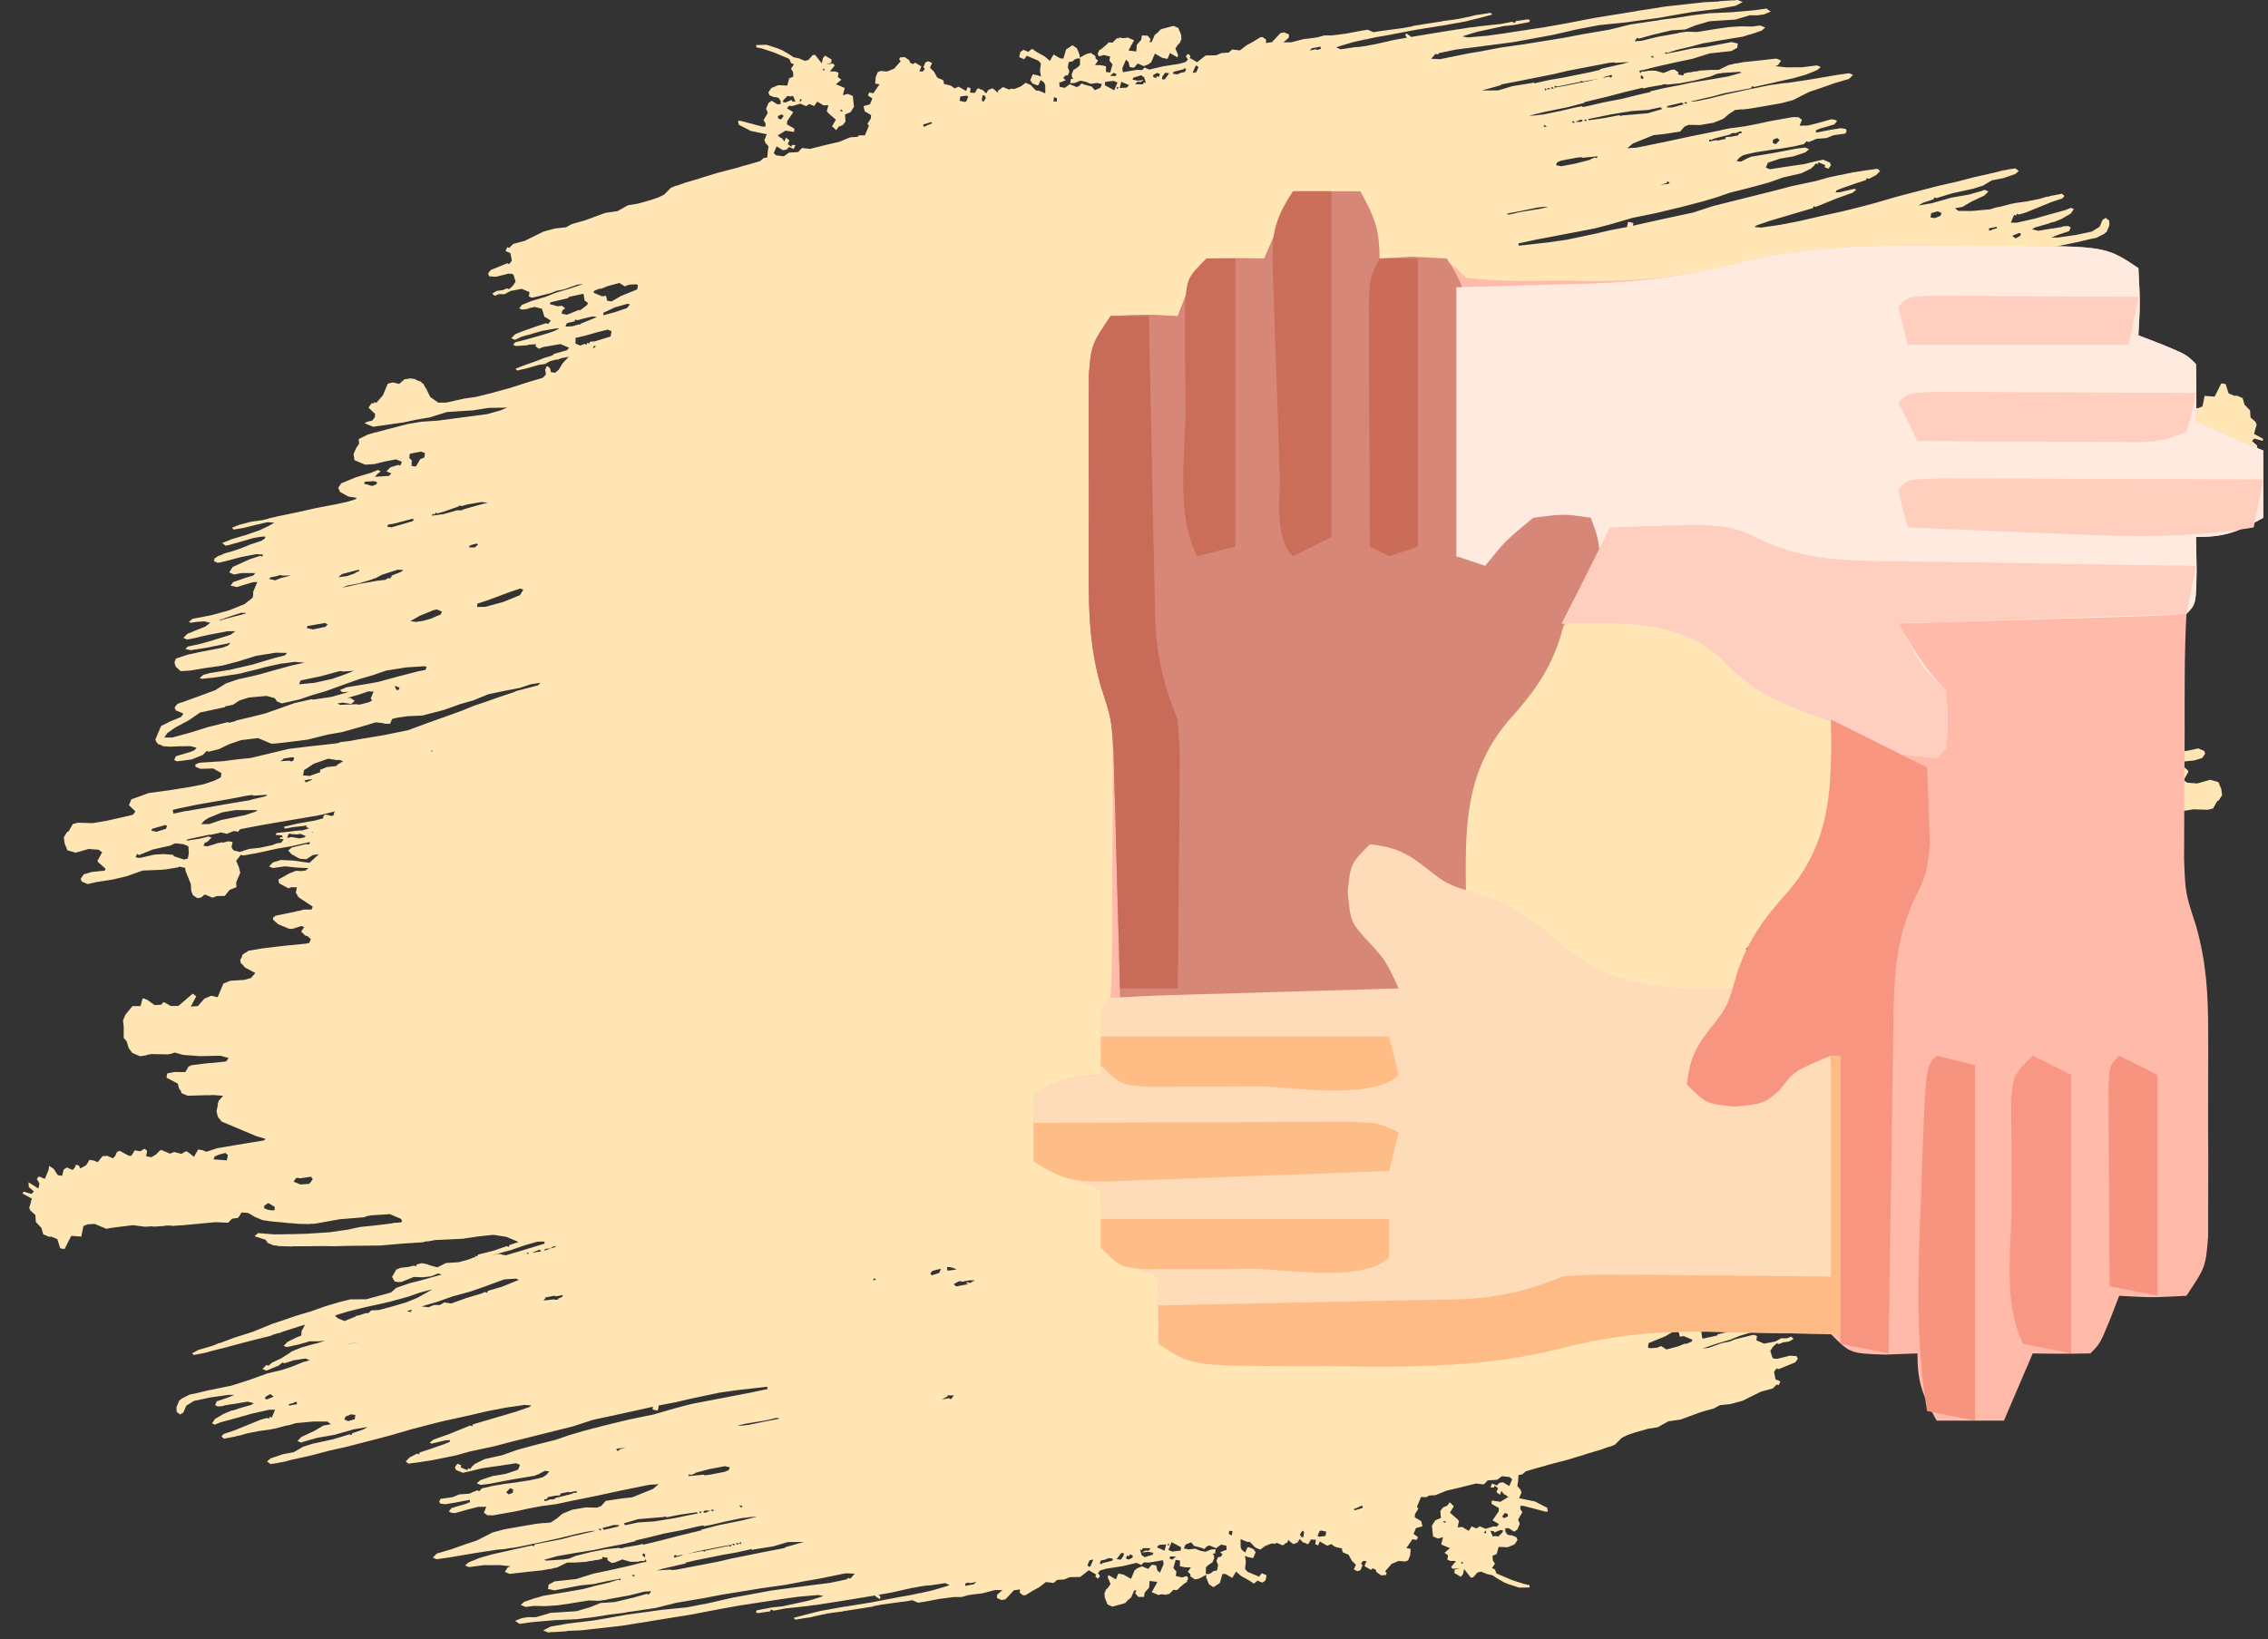 <svg width="83" height="60" viewBox="0 0 83 60" fill="none" xmlns="http://www.w3.org/2000/svg">
<rect x="0" y="0" width="83" height="60" fill="#333333" stroke="none"/>
<path d="M81.186 28.627L80.886 28.542L80.41 28.677L80.044 28.649L79.916 28.554L80.087 28.248L80.067 28.197L79.791 27.956L79.821 27.884L80.303 27.835L80.592 27.747L80.702 27.584L80.661 27.483L80.447 27.393L80.123 27.466L79.54 27.556L79.028 27.676L78.435 27.888L77.71 27.918L77.624 27.931L77.624 27.923L77.127 28.008L77.109 28.023L77.076 28.028L76.883 27.989L76.857 27.852L76.671 27.396L76.654 27.138L76.592 26.986L76.429 26.875L76.292 26.901L76.161 27.014L75.876 26.894L75.724 26.956L75.43 26.958L75.254 27.177L75.001 27.28L75.012 27.453L74.862 27.809L74.909 27.996L75.012 28.249L74.835 28.469L74.764 28.439L74.267 28.523L73.482 28.695L72.985 28.78L72.336 28.926L72.333 28.927L72.308 28.916L72.338 28.845L72.46 28.854L72.972 28.734L73.103 28.622L72.991 28.491L72.685 28.32L72.441 28.301L72.209 28.455L71.986 28.487L72.329 28.17L72.923 28.252L73.375 28.275L73.664 28.187L73.81 28.039L73.668 27.979L73.221 28.043L72.82 27.999L72.368 27.977L72.468 27.892L72.612 27.869L72.829 27.877L73.083 27.774L73.467 27.559L73.441 27.422L73.1 27.236L72.998 27.277L72.79 27.274L72.829 27.081L72.732 26.914L72.207 26.567L72.251 26.464L72.262 26.462L72.286 26.46L72.546 26.458L72.708 26.412L72.812 26.401L72.818 26.387L72.862 26.378L72.863 26.38L73.598 26.228L73.6 26.198L73.664 26.172L73.658 26.086L73.474 25.924L73.083 25.759L72.961 25.75L72.621 25.859L72.523 25.817L72.633 25.656L72.485 25.509L72.403 25.488L72.278 25.379L72.338 25.236L72.475 25.21L72.957 25.161L73.04 25.153L73.043 25.156L73.439 25.113L74.058 25.038L74.554 24.953L74.671 24.876L74.721 24.856L74.734 24.834L74.787 24.799L74.812 24.705L74.862 24.621L74.85 24.559L74.856 24.535L74.842 24.519L74.836 24.485L74.789 24.456L74.688 24.338L74.311 24.138L74.472 23.954L74.71 23.886L75.055 23.864L75.141 23.858L75.228 23.853L75.481 23.75L75.691 23.251L75.919 23.305L76.173 23.202L76.415 22.927L76.673 22.91L76.473 23.287L76.6 23.382L77.125 22.932L77.402 22.931L77.654 23.071L77.704 23.05L77.709 23.024L77.763 22.977L77.993 22.962L78.284 23.169L78.331 23.176L78.391 23.214L78.441 23.193L78.511 22.929L78.805 22.927L79.062 22.616L79.152 22.402L79.126 22.165L79.128 21.762L79.015 21.631L78.948 21.393L78.814 21.211L78.53 21.091L78.306 21.123L78.29 21.137L78.119 21.17L77.703 21.162L77.495 21.159L77.415 21.181L77.358 21.185L77.336 21.204L77.256 21.226L76.956 21.142L76.347 21.095L75.586 21.11L75.286 21.025L75.374 20.908L75.435 20.892L75.863 20.849L76.036 20.838L76.655 20.763L76.687 20.735L76.756 20.722L76.786 20.65L76.876 20.509L77.262 20.515L77.536 20.463L77.56 20.305L77.148 20.09L77.101 19.902L77.045 19.837L77.003 19.735L76.79 19.645L76.043 19.666L76.028 19.66L75.856 19.672L75.49 19.643L75.652 19.46L75.664 19.399L75.697 19.353L75.677 19.336L75.73 19.073L75.683 18.886L75.673 18.872L75.663 18.835L75.626 18.808L75.55 18.704L74.268 18.164L73.932 18.065L73.998 18.008L74.718 17.892L75.712 17.724L76.102 17.594L76.244 17.654L76.402 17.679L76.557 17.409L76.777 17.585L76.779 17.568L76.787 17.574L76.777 17.585L76.848 17.615L77.015 17.517L77.279 17.587L77.431 17.525L77.752 17.66L77.802 17.639L77.948 17.491L78.115 17.394L78.308 17.433L78.269 17.626L78.361 17.707L78.528 17.609L78.721 17.649L78.847 17.45L78.933 17.444L79.274 17.63L79.375 17.589L79.435 17.446L79.516 17.355L79.73 17.445L79.902 17.433L80.078 17.214L80.221 17.274L80.378 17.298L80.504 17.099L80.722 16.981L80.763 17.083L80.87 17.128L80.915 17.021L80.995 16.929L81.209 17.019L81.325 16.942L81.38 16.713L81.537 16.738L81.691 16.97L81.854 17.081L81.878 16.923L82.013 16.603L82.227 16.693L82.308 16.601L82.21 16.434L82.248 16.248L82.612 16.477L82.6 16.305L82.416 16.143L82.497 16.052L82.797 16.136L82.827 16.065L82.486 15.879L82.516 15.808L82.514 15.783L82.585 15.543L82.544 15.442L82.36 15.281L82.344 15.022L82.139 14.81L82.072 14.572L81.858 14.482L81.772 14.488L81.558 14.398L81.449 14.058L81.292 14.034L81.046 14.518L80.68 14.49L80.602 14.876L80.45 14.938L80.191 14.955L79.764 14.774L79.627 14.801L79.404 14.833L78.785 14.908L78.348 14.849L78.068 14.868L78.054 14.851L77.622 14.879L77.617 14.891L77.44 14.895L77.328 14.881L77.078 14.902L76.983 14.904L76.44 14.954L76.329 14.964L76.323 14.965L75.761 15.018L75.309 14.995L75.162 15.143L74.939 15.175L74.814 15.374L74.57 15.355L74.336 15.215L74.051 15.095L73.736 15.046L73.26 15.003L73.091 14.984L72.989 14.979L72.725 14.956L72.309 14.948L72.284 14.959L72.136 14.96L71.229 15.123L70.316 15.199L70.254 15.233L70.078 15.267L69.388 15.312L68.996 15.147L68.94 15.081L68.97 15.01L69.056 15.004L69.133 14.995L69.142 14.999L69.228 14.993L69.365 14.967L69.675 14.929L69.984 14.892L70.466 14.843L70.603 14.814L70.603 14.817L70.696 14.793L70.927 14.744L71.596 14.648L72.373 14.598L72.459 14.592L72.967 14.58L73.511 14.571L73.514 14.575L73.601 14.57L74.21 14.617L74.341 14.504L73.934 14.375L73.858 14.258L73.644 14.168L73.505 14.158L73.486 14.144L72.948 14.127L72.944 14.138L72.877 14.137L72.862 14.133L72.761 14.136L72.568 14.135L71.893 14.144L71.476 14.136L70.815 14.152L69.746 14.162L69.68 14.168L69.66 14.168L69.659 14.17L68.919 14.234L68.574 14.256L68.315 14.273L68.229 14.279L68.143 14.284L68.127 14.302L68.014 14.319L68.006 14.31L67.732 14.363L66.748 14.41L66.733 14.412L66.662 14.415L66.636 14.426L66.079 14.505L65.597 14.554L65.124 14.481L64.676 14.292L65.008 14.182L65.038 14.111L65.109 14.141L65.601 13.97L66.163 13.83L66.193 13.758L66.264 13.789L66.261 13.733L66.322 13.727L66.525 13.645L66.865 13.553L67.331 13.523L67.65 13.364L67.932 13.441L68.021 13.478L68.214 13.517L68.402 13.47L68.432 13.399L68.503 13.429L68.69 13.382L69 13.345L69.152 13.283L69.307 13.013L69.21 12.846L69.052 12.822L69.02 12.832L68.966 12.828L68.51 13.013L68.18 13L67.871 13.037L67.618 13.14L67.487 13.1L67.808 13.012L68.284 12.877L68.659 12.784L69.15 12.613L69.347 12.444L69.585 12.377L70.003 12.263L70.011 12.263L70.249 12.195L70.837 12.191L71.212 12.098L71.739 11.942L72.281 11.751L72.808 11.595L73.299 11.425L73.689 11.296L74.398 11.007L75.077 10.79L75.612 10.591L75.619 10.598L75.872 10.495L76.399 10.34L76.616 10.222L76.602 10.205L76.631 10.186L76.585 10.185L76.56 10.156L76.423 10.182L76.149 10.235L75.923 10.301L75.724 10.349L75.545 10.396L75.536 10.396L75.349 10.443L75.343 10.448L75.111 10.51L74.497 10.671L73.935 10.812L73.747 10.859L73.666 10.896L73.468 10.958L73.459 10.947L73.307 11.009L72.628 11.226L72.489 11.264L72.609 11.049L72.61 11.038L72.624 11.013L72.62 10.955L72.629 10.887L72.648 10.855L72.757 10.819L73.127 10.639L73.273 10.491L73.166 10.446L73.029 10.473L72.936 10.496L72.705 10.546L72.579 10.585L72.467 10.613L72.323 10.658L71.977 10.657L71.756 10.683L71.964 10.611L72.149 10.561L72.152 10.564L72.39 10.497L72.628 10.429L72.982 10.285L73.065 10.222L73.331 10.054L73.335 10.046L73.701 9.874L73.832 9.762L73.903 9.792L74.049 9.644L73.907 9.584L73.502 9.749L73.451 9.769L73.32 9.882L73.249 9.852L72.909 9.961L72.475 10.027L72.32 9.962L72.559 9.897L72.964 9.732L73.354 9.603L73.866 9.483L74.509 9.25L75.187 9.033L75.323 9.005L75.324 9.006L76.059 8.855L76.525 8.743L76.708 8.708L76.741 8.692L76.759 8.688L76.814 8.655L77.027 8.549L77.03 8.529L77.092 8.493L77.197 8.244L77.186 8.071L77.059 7.975L76.942 8.052L76.837 8.302L76.554 8.476L75.956 8.602L75.287 8.697L75.079 8.693L75.332 8.59L75.722 8.461L75.782 8.318L75.675 8.273L75.502 8.285L75.435 8.312L75.095 8.367L75.092 8.363L74.595 8.448L74.366 8.393L74.466 8.327L74.908 8.202L75.135 8.122L75.146 8.135L75.45 8.011L75.784 7.816L75.894 7.653L75.787 7.608L75.585 7.69L74.921 7.872L74.445 8.007L73.796 8.153L73.588 8.149L73.708 7.865L73.779 7.895L73.809 7.823L73.881 7.853L74.119 7.786L75.081 7.394L75.471 7.265L75.551 7.173L75.459 7.092L75.049 7.171L74.932 7.205L74.912 7.197L74.664 7.273L74.555 7.298L74.213 7.364L74.211 7.368L73.766 7.428L73.704 7.443L73.629 7.454L73.127 7.585L73.118 7.574L72.829 7.662L72.174 7.722L71.672 7.72L71.544 7.624L71.818 7.572L71.844 7.557L71.869 7.551L71.874 7.539L72.152 7.377L72.623 7.156L72.769 7.008L72.626 6.948L72.525 6.989L72.049 7.124L71.415 7.234L70.701 7.437L70.204 7.521L70.371 7.424L70.761 7.294L70.791 7.223L70.862 7.253L71.44 7.077L72.225 6.904L72.565 6.796L72.898 6.601L73.309 6.522L73.749 6.372L73.881 6.26L73.753 6.164L73.53 6.196L73.422 6.22L73.257 6.248L73.011 6.313L72.233 6.488L71.62 6.649L70.971 6.795L69.983 7.05L69.37 7.212L68.605 7.435L67.992 7.596L67.429 7.736L66.643 7.909L65.807 8.102L65.123 8.233L64.454 8.329L64.21 8.31L64.275 8.254L64.767 8.083L66.347 7.616L66.377 7.545L66.448 7.575L67.208 7.266L67.8 7.054L67.932 6.941L67.86 6.911L67.349 7.031L67.176 7.043L67.206 6.971L67.409 6.889L67.9 6.718L68.29 6.589L68.32 6.518L68.391 6.548L68.659 6.409L68.805 6.261L68.713 6.18L68.627 6.186L68.61 6.193L68.404 6.218L67.821 6.308L66.949 6.486L66.473 6.621L65.55 6.819L64.937 6.98L62.687 7.543L61.958 7.781L61.035 7.979L60.25 8.152L59.76 8.262L59.775 8.16L59.582 8.12L59.544 8.309L58.917 8.429L58.405 8.549L57.346 8.774L56.676 8.87L55.576 8.993L55.57 8.907L55.707 8.881L56.168 8.781L58.358 8.362L58.971 8.201L59.736 7.977L60.608 7.799L61.495 7.586L62.295 7.378L62.822 7.222L63.314 7.052L64.064 6.864L64.727 6.682L65.269 6.491L65.918 6.345L66.287 6.165L66.345 6.099L66.353 6.109L66.449 5.981L66.52 6.011L66.55 5.94L66.799 6.045L66.769 6.116L66.912 6.176L67.007 6.049L66.966 5.948L66.717 5.843L66.392 5.916L66.017 6.009L65.348 6.105L64.765 6.195L64.622 6.135L64.697 5.957L65.138 5.807L65.635 5.722L66.025 5.593L66.023 5.591L66.076 5.573L66.207 5.46L66.064 5.4L65.755 5.437L64.934 5.595L64.077 5.737L63.98 5.784L63.976 5.779L63.707 5.917L63.55 5.893L63.657 5.77L63.783 5.687L63.928 5.643L64.274 5.569L64.857 5.479L65.166 5.441L65.663 5.357L65.85 5.31L65.987 5.284L66.001 5.272L66.038 5.263L66.053 5.228L66.119 5.171L66.19 5.201L66.392 5.119L66.446 5.091L66.494 5.078L66.839 5.055L67.092 4.952L67.538 4.888L67.583 4.781L67.559 4.753L67.562 4.731L67.535 4.725L67.527 4.716L67.369 4.691L67.009 4.749L66.462 4.854L66.456 4.768L66.608 4.706L66.837 4.639L66.846 4.639L67.135 4.551L67.231 4.423L67.124 4.378L67.002 4.369L66.526 4.504L66.151 4.597L65.856 4.599L65.946 4.386L65.819 4.29L65.611 4.286L64.84 4.423L64.813 4.43L64.703 4.449L64.379 4.522L63.866 4.621L63.299 4.697L63.207 4.716L63.162 4.723L62.991 4.763L62.838 4.796L61.829 5L60.906 5.199L59.898 5.403L59.553 5.426L59.75 5.257L60.509 4.948L60.905 4.905L61.488 4.815L61.649 4.631L61.801 4.569L62.217 4.577L62.714 4.492L63.068 4.348L63.265 4.179L63.498 4.025L63.748 4.001L63.756 4.009L64.066 3.971L64.563 3.887L65.196 3.776L65.622 3.662L66.209 3.364L66.599 3.234L67.141 3.043L67.668 2.888L67.814 2.74L67.671 2.68L67.448 2.711L67.225 2.743L66.231 2.912L65.425 3.034L65.253 3.045L64.961 3.09L64.806 3.109L64.709 3.129L64.67 3.135L63.935 3.287L63.149 3.459L62.964 3.507L62.962 3.506L62.587 3.6L62.478 3.624L62.135 3.695L61.934 3.721L61.878 3.717L61.918 3.704L62.378 3.596L62.472 3.573L62.703 3.523L62.941 3.455L63.128 3.409L63.265 3.382L64.087 3.225L64.117 3.154L64.188 3.184L64.309 3.157L64.325 3.157L64.402 3.137L64.973 3.011L65.051 2.99L65.622 2.865L66.098 2.73L66.503 2.565L66.635 2.453L66.492 2.393L65.96 2.462L65.371 2.466L64.97 2.422L65.071 2.381L65.182 2.218L65.004 2.143L64.299 2.224L63.817 2.272L63.598 2.314L63.457 2.33L63.421 2.348L63.269 2.377L62.9 2.557L62.605 2.559L62.26 2.582L62.174 2.587L62.17 2.597L62.059 2.617L62.037 2.613L61.822 2.655L61.814 2.645L61.627 2.692L61.597 2.763L61.404 2.724L61.434 2.653L61.27 2.542L61.192 2.557L61.184 2.548L61.134 2.568L60.88 2.671L60.581 2.587L60.286 2.589L60.27 2.607L60.063 2.621L60.033 2.692L59.992 2.591L60.121 2.562L60.129 2.565L60.316 2.518L60.411 2.491L60.691 2.424L61.34 2.278L61.938 2.152L62.566 1.955L63.357 1.869L63.575 1.751L63.599 1.594L63.37 1.539L62.412 1.723L61.931 1.772L61.469 1.871L60.938 1.973L60.952 1.905L61.023 1.935L61.362 1.826L61.874 1.706L62.3 1.592L62.934 1.481L63.791 1.339L64.021 1.265L64.029 1.271L64.469 1.121L64.6 1.009L64.422 0.934L64.113 0.971L63.697 0.964L63.266 0.992L62.819 1.056L62.099 1.172L61.769 1.159L61.718 1.165L61.683 1.164L61.603 1.179L61.46 1.196L61.422 1.212L60.639 1.353L60.076 1.494L59.818 1.511L59.913 1.383L59.984 1.413L60.461 1.278L61.16 1.112L61.678 1.078L62.032 0.934L62.559 0.778L63.507 0.716L64.034 0.561L64.329 0.559L64.552 0.527L64.805 0.424L64.642 0.313L64.196 0.377L63.369 0.448L62.557 0.484L61.938 0.559L61.338 0.655L60.823 0.718L60.651 0.751L60.463 0.776L59.656 0.898L58.906 1.085L57.913 1.254L57.228 1.385L55.788 1.617L54.896 1.745L54.212 1.876L53.715 1.96L52.706 2.165L52.376 2.151L52.456 2.06L52.537 1.968L52.608 1.998L52.674 1.941L53.272 1.816L54.114 1.709L55.402 1.539L56.857 1.271L57.693 1.078L58.514 0.92L59.478 0.823L59.925 0.759L60.68 0.658L61.451 0.521L61.948 0.437L62.876 0.324L63.509 0.214L63.778 0.075L63.599 0L63.513 0.006L63.515 0.009L63.441 0.017L63.427 0.011L62.909 0.045L62.899 0.056L62.392 0.079L61.601 0.165L60.896 0.245L60.296 0.342L59.953 0.393L59.936 0.4L58.376 0.652L57.281 0.862L56.51 0.999L55.704 1.12L55.121 1.21L54.675 1.274L54.452 1.306L53.711 1.371L53.518 1.332L53.857 1.223L54.095 1.156L55.018 0.957L55.413 0.914L55.961 0.809L55.991 0.738L55.92 0.708L55.473 0.772L55.443 0.843L55.337 0.798L54.926 0.877L54.135 0.963L53.856 1.003L53.825 1L53.465 1.058L53.242 1.09L52.522 1.206L51.665 1.349L51.639 1.354L51.622 1.329L51.459 1.218L51.429 1.289L51.489 1.38L51.032 1.459L50.383 1.606L50.246 1.635L50.246 1.632L49.972 1.684L49.749 1.716L49.577 1.727L49.066 1.806L48.902 1.737L49.003 1.695L49.53 1.54L49.987 1.437L49.991 1.441L50.337 1.366L50.812 1.283L51.77 1.099L52.49 0.983L52.706 0.946L52.714 0.951L53.621 0.788L54.184 0.648L54.609 0.534L54.553 0.468L54.193 0.526L53.97 0.558L53.865 0.59L53.384 0.691L53.144 0.727L52.788 0.773L52.778 0.782L52.651 0.801L52.652 0.8L52.606 0.808L52.069 0.89L51.977 0.907L51.709 0.948L51.703 0.96L51.384 1.021L50.629 1.123L50.629 1.122L50.405 1.154L50.269 1.18L50.055 1.09L49.832 1.122L49.284 1.227L48.752 1.296L48.457 1.298L48.219 1.365L47.996 1.397L47.687 1.435L47.367 1.52L47.24 1.549L46.967 1.551L47.164 1.382L47.173 1.26L46.995 1.185L46.858 1.212L46.55 1.543L46.327 1.575L46.337 1.453L46.209 1.358L46.123 1.363L45.84 1.538L45.622 1.656L45.375 1.845L45.096 1.811L44.964 1.924L44.706 1.941L44.503 2.023L44.122 2.031L43.809 2.276L43.539 2.121L43.569 2.049L43.477 1.969L43.397 2.061L43.474 2.177L43.393 2.269L43.155 2.336L42.572 2.426L42.06 2.546L41.882 2.471L41.801 2.563L41.593 2.559L41.096 2.643L41.07 2.507L41.13 2.364L41.205 2.186L41.297 2.267L41.344 2.454L41.501 2.479L41.636 2.325L41.861 2.42L42.013 2.359L42.064 2.338L42.072 2.312L42.129 2.282L42.264 1.961L42.534 2.117L42.727 2.156L42.817 1.942L43.087 2.098L43.117 2.027L43.056 1.875L43.014 1.774L43.111 1.631L43.191 1.554L43.202 1.496L43.236 1.447L43.224 1.275L43.121 1.022L42.943 0.947L42.518 1.061L42.507 1.071L42.467 1.082L42.386 1.174L42.255 1.286L42.15 1.535L42.064 1.541L42.109 1.434L41.996 1.303L41.788 1.299L41.764 1.457L41.602 1.64L41.584 1.884L41.304 1.85L41.334 1.779L41.505 1.474L41.256 1.369L41.205 1.389L41.09 1.397L40.961 1.37L40.964 1.405L40.929 1.407L40.911 1.391L40.86 1.412L40.714 1.56L40.592 1.55L40.57 1.569L40.541 1.571L40.518 1.614L40.329 1.775L40.213 1.852L40.204 1.911L40.168 1.959L40.209 2.06L40.272 2.045L40.296 2.055L40.322 2.032L40.397 2.013L40.626 2.068L40.601 2.225L40.714 2.357L40.629 2.657L40.472 2.632L40.476 2.424L40.282 2.385L40.074 2.381L40.185 2.218L40.093 2.137L40.087 2.051L39.924 1.94L39.788 1.966L39.734 1.994L39.686 2.008L39.654 2.036L39.52 2.105L39.508 2.1L39.514 2.019L39.411 1.766L39.248 1.655L39.015 1.809L38.998 1.867L38.985 1.88L38.99 1.893L38.916 2.145L38.794 2.135L38.559 1.994L38.419 2.229L38.235 2.068L37.93 1.897L37.767 1.786L37.635 1.899L37.457 1.824L37.341 1.901L37.301 2.094L37.48 2.169L37.575 2.041L38.003 2.221L38.092 2.325L38.061 2.581L38.093 2.804L37.986 2.759L37.793 2.72L37.703 2.934L37.779 3.05L37.958 3.125L38.008 3.104L38.083 2.926L38.211 3.022L38.252 3.123L38.254 3.418L38.004 3.313L37.918 3.318L37.714 3.106L37.536 3.031L37.354 3.164L37.151 3.247L37.056 3.261L37.029 3.238L36.928 3.279L36.715 3.189L36.664 3.209L36.661 3.224L36.598 3.266L36.585 3.284L36.548 3.286L36.503 3.393L36.446 3.327L36.319 3.232L36.218 3.273L36.167 3.294L36.091 3.42L35.959 3.29L35.882 3.274L35.816 3.23L35.766 3.25L35.678 3.403L35.498 3.389L35.522 3.232L35.415 3.187L35.355 3.329L35.085 3.174L34.933 3.235L34.806 3.14L34.765 3.129L34.734 3.11L34.718 3.117L34.541 3.07L34.536 2.984L34.523 2.973L34.515 2.933L34.301 2.843L34.183 2.626L34.035 2.48L34.11 2.302L33.968 2.242L33.867 2.283L33.791 2.461L33.848 2.527L33.767 2.618L33.645 2.609L33.72 2.431L33.486 2.29L33.42 2.347L33.313 2.302L33.272 2.2L33.109 2.09L32.937 2.101L32.907 2.172L32.963 2.238L32.721 2.513L32.468 2.616L32.224 2.598L32.123 2.639L32.048 2.817L32.029 3.061L32.187 3.085L32.076 3.248L31.965 3.411L31.808 3.387L31.763 3.494L31.926 3.604L31.836 3.818L31.598 3.886L31.645 4.073L31.879 4.214L31.87 4.336L31.744 4.534L31.8 4.6L31.755 4.707L31.65 4.956L31.442 4.952L31.377 5.009L31.118 5.026L31.067 5.046L30.713 5.191L30.201 5.31L29.638 5.451L29.359 5.417L29.293 5.474L29.213 5.565L28.868 5.588L28.686 5.721L28.407 5.687L28.315 5.607L28.42 5.357L28.654 5.498L28.791 5.472L28.872 5.38L29.05 5.455L29.11 5.312L28.988 5.303L28.958 5.374L28.83 5.278L28.89 5.136L28.763 5.04L28.703 5.183L28.626 5.067L28.555 5.037L28.463 4.956L28.746 4.782L29.061 4.83L29.07 4.709L28.8 4.553L28.81 4.431L29.031 4.105L28.797 3.964L28.877 3.872L28.999 3.882L29.288 3.794L29.502 3.884L29.618 3.807L29.796 3.882L29.907 3.719L30.141 3.859L30.314 3.848L30.259 4.077L30.315 4.142L30.591 4.384L30.45 4.619L30.599 4.765L30.694 4.637L30.846 4.576L30.942 4.448L30.925 4.189L31.127 4.107L31.253 3.908L31.21 3.512L31.032 3.437L30.844 3.484L30.914 3.22L30.593 3.085L30.79 2.916L30.662 2.821L30.687 2.663L30.58 2.618L30.372 2.614L30.548 2.395L30.492 2.329L30.233 2.346L30.421 2.299L30.43 2.177L30.196 2.037L30.115 2.129L30.076 2.322L29.83 2.009L29.744 2.014L29.582 2.198L29.446 2.224L29.232 2.134L29.039 2.095L28.876 1.984L28.606 1.829L28.534 1.804L28.499 1.784L28.056 1.639L27.676 1.647L27.681 1.733L27.875 1.772L28.317 1.917L28.424 1.962L28.709 2.082L28.887 2.157L28.949 2.309L29.056 2.354L28.945 2.517L29.022 2.633L29.033 2.805L28.881 2.867L28.812 3.132L28.482 3.118L28.229 3.222L28.118 3.385L28.159 3.486L28.337 3.561L28.369 3.548L28.495 3.585L28.572 3.702L28.562 3.823L28.491 3.793L28.528 3.821L28.441 3.814L28.242 3.688L28.126 3.765L28.036 3.979L28.098 4.131L27.942 4.401L28.019 4.517L28.009 4.639L27.887 4.63L27.094 4.421L27.008 4.427L27.034 4.564L27.482 4.795L27.676 4.834L28.062 4.913L27.972 5.126L28.013 5.228L28.125 5.359L28.101 5.516L28.082 5.76L27.945 5.786L27.814 5.899L27.432 6.01L27.1 6.101L27.014 6.131L26.249 6.33L25.934 6.428L25.671 6.506L25.642 6.52L25.62 6.527L25.094 6.682L24.763 6.799L24.754 6.791L24.552 6.874L24.305 7.123L24.094 7.226L23.819 7.32L23.342 7.455L22.982 7.513L22.598 7.728L22.152 7.792L21.407 8.066L20.931 8.201L20.714 8.319L20.318 8.362L19.892 8.476L19.204 8.815L18.779 8.93L18.632 9.078L18.561 9.048L18.501 9.19L18.679 9.265L18.732 9.539L18.636 9.667L18.565 9.637L18.312 9.74L17.957 9.884L17.862 10.011L17.903 10.113L18.147 10.132L18.522 10.038L18.602 10.018L18.743 10.02L18.794 10.065L18.869 10.31L18.758 10.473L18.627 10.585L18.555 10.555L18.404 10.617L18.18 10.649L18.014 10.746L18.105 10.827L18.257 10.765L18.465 10.769L18.683 10.651L18.957 10.598L19.093 10.572L19.378 10.692L19.354 10.85L19.461 10.895L19.598 10.869L20.16 10.728L20.363 10.646L20.637 10.593L21.127 10.418L21.351 10.391L20.86 10.561L20.333 10.717L19.978 10.861L19.452 11.017L19.097 11.161L19.002 11.289L19.108 11.334L19.331 11.302L19.349 11.282L19.57 11.234L19.834 11.303L19.922 11.592L20.157 11.733L20.061 11.86L19.99 11.83L19.65 11.939L19.108 12.13L18.855 12.233L18.709 12.382L18.851 12.441L19.083 12.326L19.256 12.277L19.444 12.23L19.471 12.216L19.841 12.111L20.29 12.033L20.427 12.015L20.459 12.028L20.306 12.107L20.08 12.189L19.708 12.299L19.232 12.434L18.857 12.528L18.776 12.62L18.883 12.665L19.314 12.637L19.322 12.619L19.624 12.599L19.594 12.67L19.721 12.766L19.873 12.704L20.507 12.594L20.828 12.729L20.747 12.82L20.271 12.955L20.222 13.005L20.154 13.032L19.916 13.1L19.663 13.203L19.121 13.394L18.868 13.497L18.924 13.563L19.249 13.49L19.725 13.355L19.948 13.323L20.115 13.225L20.37 13.157L20.389 13.173L20.541 13.111L20.814 13.059L20.588 13.299L20.447 13.533L20.316 13.645L20.158 13.621L20.132 13.484L20.04 13.403L19.989 13.424L19.98 13.483L19.945 13.531L19.965 13.582L19.974 13.716L19.86 13.831L19.333 13.986L18.654 14.204L17.991 14.386L17.428 14.526L16.982 14.59L16.333 14.736L16.039 14.738L15.748 14.532L15.589 14.213L15.559 14.174L15.492 14.046L15.439 14.017L15.4 13.966L15.282 13.93L15.186 13.876L15.028 13.851L14.805 13.883L14.608 14.052L14.38 13.997L14.192 14.044L14.012 14.472L13.77 14.747L13.699 14.717L13.679 14.765L13.598 14.759L13.487 14.922L13.727 15.149L13.718 15.27L13.622 15.398L13.485 15.424L13.333 15.486L13.654 15.621L13.877 15.589L14.77 15.462L15.231 15.362L15.728 15.278L16.356 15.081L17.305 15.02L17.888 14.93L18.562 14.92L18.309 15.023L17.833 15.158L16.013 15.398L15.409 15.437L14.912 15.522L14.111 15.73L13.743 15.831L13.736 15.823L13.448 15.912L13.129 16.071L13.14 16.244L13.03 16.407L12.94 16.62L12.971 16.843L13.363 17.008L13.622 16.992L13.708 16.986L14.083 16.892L14.22 16.866L14.494 16.814L14.707 16.904L14.648 17.046L14.576 17.016L14.287 17.104L14.141 17.252L14.319 17.327L14.239 17.419L13.98 17.436L13.721 17.453L13.802 17.361L13.933 17.248L13.826 17.203L13.573 17.307L13.046 17.462L12.489 17.689L12.379 17.852L12.441 18.004L12.746 18.175L13.061 18.223L12.995 18.28L12.707 18.368L12.246 18.467L11.561 18.598L10.912 18.744L10.178 18.896L10.053 18.927L9.853 18.969L9.823 18.985L9.615 19.037L9.169 19.101L8.743 19.215L8.49 19.318L8.546 19.384L8.906 19.326L9.281 19.232L9.793 19.112L10.037 19.131L9.814 19.261L9.501 19.408L9.009 19.579L8.483 19.734L8.128 19.878L8.256 19.974L8.392 19.948L8.556 19.899L8.631 19.88L9.272 19.693L9.539 19.648L9.706 19.637L9.709 19.677L9.669 19.73L9.544 19.804L9.154 19.933L8.799 20.077L8.465 20.188L8.222 20.253L8.106 20.31L7.969 20.357L7.93 20.395L7.852 20.433L7.849 20.478L7.822 20.505L7.846 20.522L7.843 20.555L7.907 20.568L7.95 20.6L8.009 20.589L8.036 20.595L8.155 20.561L8.224 20.548L8.837 20.387L9.384 20.282L9.628 20.3L9.598 20.372L9.527 20.342L9.137 20.471L8.514 20.754L8.389 20.953L8.567 21.028L8.841 20.975L9.343 20.977L9.262 21.069L9.024 21.137L8.533 21.307L8.437 21.435L8.666 21.489L9.244 21.313L9.416 21.302L9.311 21.551L9.266 21.658L9.264 21.797L9.241 21.883L8.949 22.111L8.392 22.338L7.729 22.52L7.044 22.651L6.913 22.764L6.984 22.794L7.207 22.762L7.483 22.744L7.695 22.799L7.513 22.933L6.855 23.201L6.709 23.349L6.851 23.409L7.125 23.356L7.375 23.294L7.637 23.236L8.321 23.105L8.615 23.103L8.433 23.236L7.805 23.433L7.384 23.553L7.38 23.548L7.329 23.568L6.868 23.668L6.787 23.759L6.98 23.799L7.563 23.709L8.435 23.531L8.355 23.623L8.203 23.684L8.152 23.705L7.331 23.863L6.87 23.962L6.48 24.091L6.476 24.096L6.429 24.112L6.416 24.176L6.384 24.219L6.397 24.27L6.39 24.305L6.412 24.331L6.431 24.406L6.615 24.567L6.96 24.545L7.457 24.461L8.126 24.365L8.739 24.204L9.367 24.007L10.087 23.891L10.503 23.898L10.423 23.99L10.048 24.084L9.232 24.328L8.396 24.521L8.324 24.532L8.31 24.526L8.276 24.54L8.036 24.579L7.676 24.637L7.438 24.704L7.307 24.817L7.378 24.847L7.86 24.798L8.443 24.708L8.666 24.677L8.724 24.663L8.803 24.65L9.103 24.572L9.365 24.51L9.733 24.413L10.252 24.296L10.785 24.227L11.15 24.255L10.689 24.354L10.025 24.536L9.549 24.671L9.236 24.749L8.713 24.864L8.272 25.014L7.873 25.265L7.128 25.539L6.642 25.715L6.637 25.709L6.485 25.771L6.39 25.899L6.431 26L6.716 26.12L6.62 26.247L6.266 26.392L6.165 26.433L6.169 26.439L5.896 26.572L5.686 27.07L5.728 27.172L5.755 27.188L5.784 27.237L5.884 27.265L5.962 27.312L6.206 27.331L6.569 27.316L6.971 27.311L7.196 27.371L7.115 27.462L6.963 27.524L6.436 27.68L6.376 27.822L6.483 27.867L7.016 27.798L7.37 27.654L7.421 27.633L7.567 27.485L7.638 27.515L8.013 27.421L8.383 27.241L8.823 27.091L9.442 27.016L9.834 27.181L9.941 27.226L9.979 27.211L10.027 27.221L10.422 27.178L11.264 27.071L12.014 26.884L12.511 26.799L13.226 26.597L13.752 26.441L14.045 26.471L14.067 26.49L14.275 26.494L14.32 26.387L14.35 26.316L14.538 26.269L14.923 26.214L15.451 26.192L16.252 25.984L16.844 25.772L17.32 25.637L17.877 25.41L18.475 25.285L19.023 25.18L19.413 25.05L19.773 24.992L19.692 25.084L19.079 25.245L18.892 25.292L18.8 25.338L18.299 25.504L17.757 25.695L17.367 25.825L16.912 26.01L16.268 26.243L15.676 26.454L14.932 26.728L14.06 26.906L13.203 27.049L12.753 27.129L12.475 27.16L12.363 27.199L12.295 27.212L11.195 27.335L10.576 27.41L9.177 27.744L8.695 27.793L8.163 27.862L7.301 27.918L7.149 27.98L7.154 28.066L7.332 28.141L7.799 28.128L8.105 28.299L8.08 28.456L7.841 28.576L7.571 28.669L7.405 28.717L6.926 28.809L6.206 28.925L5.45 29.026L4.807 29.258L4.717 29.472L4.957 29.699L4.867 29.819L4.753 29.851L4.212 29.973L4.084 30.003L3.888 30.046L3.391 30.13L2.853 30.113L2.666 30.16L2.51 30.43L2.459 30.451L2.334 30.649L2.365 30.872L2.469 31.126L2.769 31.21L3.245 31.075L3.61 31.103L3.738 31.199L3.567 31.505L3.588 31.555L3.863 31.797L3.833 31.868L3.352 31.917L3.063 32.005L2.952 32.168L2.993 32.269L3.207 32.359L3.532 32.286L4.115 32.196L4.627 32.076L5.219 31.865L5.945 31.835L6.03 31.822L6.031 31.829L6.528 31.745L6.545 31.73L6.578 31.724L6.771 31.764L6.798 31.9L6.983 32.356L7 32.615L7.062 32.767L7.225 32.877L7.362 32.851L7.493 32.739L7.778 32.858L7.93 32.797L8.224 32.795L8.401 32.575L8.654 32.472L8.643 32.3L8.793 31.944L8.746 31.756L8.643 31.503L8.819 31.284L8.89 31.314L9.387 31.229L10.173 31.057L10.669 30.973L11.318 30.826L11.321 30.826L11.346 30.836L11.316 30.907L11.194 30.898L10.682 31.018L10.551 31.131L10.664 31.262L10.969 31.433L11.213 31.451L11.446 31.298L11.669 31.266L11.326 31.582L10.731 31.5L10.279 31.477L9.991 31.566L9.844 31.714L9.987 31.774L10.433 31.71L10.834 31.753L11.286 31.776L11.187 31.861L11.042 31.884L10.825 31.875L10.572 31.978L10.188 32.194L10.214 32.331L10.555 32.516L10.656 32.475L10.864 32.479L10.825 32.672L10.922 32.839L11.447 33.186L11.404 33.289L11.392 33.29L11.369 33.293L11.108 33.294L10.946 33.34L10.842 33.352L10.836 33.365L10.792 33.374L10.791 33.373L10.056 33.524L10.054 33.555L9.991 33.581L9.996 33.667L10.18 33.828L10.572 33.993L10.694 34.002L11.033 33.894L11.131 33.935L11.022 34.097L11.17 34.243L11.252 34.264L11.376 34.374L11.316 34.516L11.179 34.542L10.697 34.591L10.615 34.599L10.611 34.597L10.216 34.64L9.597 34.715L9.1 34.799L8.984 34.876L8.933 34.897L8.92 34.918L8.868 34.953L8.843 35.048L8.792 35.131L8.804 35.194L8.798 35.218L8.812 35.234L8.819 35.268L8.866 35.296L8.967 35.414L9.344 35.615L9.182 35.799L8.944 35.866L8.599 35.889L8.513 35.894L8.427 35.9L8.174 36.003L7.964 36.502L7.735 36.447L7.482 36.55L7.24 36.826L6.981 36.843L7.182 36.466L7.054 36.37L6.529 36.82L6.252 36.822L6.001 36.682L5.95 36.702L5.946 36.728L5.891 36.775L5.661 36.79L5.371 36.584L5.323 36.577L5.264 36.539L5.213 36.56L5.144 36.824L4.849 36.826L4.592 37.137L4.502 37.351L4.528 37.588L4.527 37.99L4.639 38.121L4.707 38.359L4.84 38.541L5.125 38.661L5.348 38.63L5.364 38.615L5.535 38.583L5.952 38.59L6.16 38.594L6.239 38.572L6.297 38.568L6.319 38.549L6.398 38.527L6.698 38.611L7.307 38.658L8.068 38.643L8.368 38.727L8.28 38.845L8.219 38.86L7.791 38.904L7.618 38.915L7 38.99L6.967 39.018L6.899 39.031L6.869 39.102L6.779 39.244L6.392 39.237L6.119 39.29L6.094 39.447L6.507 39.663L6.553 39.85L6.61 39.916L6.651 40.017L6.865 40.107L7.612 40.086L7.626 40.092L7.798 40.081L8.164 40.109L8.003 40.293L7.99 40.354L7.958 40.4L7.977 40.417L7.924 40.679L7.971 40.867L7.981 40.881L7.991 40.917L8.028 40.945L8.104 41.049L9.386 41.589L9.722 41.688L9.656 41.744L8.936 41.861L7.943 42.029L7.553 42.159L7.41 42.099L7.253 42.074L7.097 42.344L6.878 42.168L6.875 42.184L6.867 42.179L6.878 42.168L6.806 42.138L6.64 42.235L6.375 42.166L6.223 42.228L5.903 42.093L5.852 42.113L5.706 42.261L5.539 42.359L5.346 42.32L5.385 42.127L5.293 42.046L5.127 42.143L4.933 42.104L4.808 42.303L4.722 42.308L4.38 42.123L4.279 42.164L4.219 42.306L4.138 42.398L3.925 42.308L3.752 42.319L3.576 42.539L3.433 42.479L3.276 42.454L3.15 42.653L2.933 42.771L2.892 42.67L2.785 42.625L2.74 42.732L2.659 42.824L2.445 42.734L2.329 42.811L2.275 43.039L2.117 43.015L1.963 42.782L1.8 42.672L1.776 42.829L1.641 43.15L1.427 43.06L1.347 43.152L1.444 43.319L1.406 43.505L1.043 43.275L1.054 43.448L1.238 43.609L1.157 43.701L0.857 43.617L0.827 43.688L1.168 43.874L1.138 43.945L1.14 43.969L1.069 44.209L1.11 44.31L1.294 44.472L1.311 44.73L1.515 44.942L1.583 45.18L1.796 45.27L1.883 45.265L2.096 45.355L2.205 45.694L2.363 45.719L2.608 45.235L2.974 45.263L3.053 44.877L3.204 44.815L3.463 44.798L3.891 44.978L4.028 44.952L4.251 44.92L4.869 44.845L5.306 44.903L5.587 44.885L5.601 44.901L6.032 44.873L6.037 44.861L6.214 44.858L6.326 44.872L6.576 44.851L6.671 44.849L7.215 44.798L7.326 44.789L7.331 44.787L7.894 44.735L8.346 44.757L8.492 44.609L8.715 44.577L8.841 44.379L9.084 44.398L9.319 44.538L9.604 44.658L9.919 44.707L10.394 44.749L10.564 44.769L10.665 44.773L10.929 44.797L11.345 44.804L11.371 44.794L11.518 44.793L12.425 44.63L13.338 44.553L13.401 44.52L13.577 44.486L14.267 44.441L14.658 44.606L14.715 44.672L14.685 44.743L14.598 44.748L14.521 44.758L14.512 44.754L14.426 44.76L14.289 44.786L13.98 44.824L13.67 44.861L13.188 44.91L13.051 44.939L13.052 44.936L12.958 44.959L12.727 45.009L12.058 45.105L11.282 45.155L11.195 45.161L10.687 45.173L10.143 45.182L10.14 45.178L10.053 45.183L9.444 45.136L9.313 45.249L9.72 45.378L9.797 45.494L10.01 45.584L10.15 45.595L10.168 45.609L10.706 45.626L10.71 45.615L10.777 45.616L10.792 45.62L10.893 45.617L11.087 45.618L11.762 45.609L12.178 45.616L12.839 45.601L13.908 45.59L13.975 45.584L13.995 45.585L13.995 45.583L14.735 45.519L15.08 45.497L15.339 45.48L15.425 45.474L15.511 45.468L15.527 45.451L15.641 45.433L15.648 45.442L15.922 45.39L16.906 45.343L16.921 45.341L16.993 45.337L17.018 45.327L17.576 45.248L18.058 45.199L18.53 45.272L18.978 45.461L18.646 45.571L18.616 45.642L18.545 45.612L18.054 45.782L17.491 45.923L17.461 45.994L17.39 45.964L17.393 46.02L17.332 46.026L17.129 46.108L16.789 46.2L16.323 46.23L16.004 46.389L15.722 46.312L15.633 46.275L15.44 46.235L15.252 46.282L15.223 46.353L15.151 46.324L14.964 46.37L14.654 46.408L14.503 46.47L14.347 46.74L14.444 46.907L14.602 46.931L14.634 46.921L14.688 46.925L15.144 46.74L15.474 46.753L15.783 46.715L16.036 46.612L16.167 46.653L15.847 46.74L15.37 46.875L14.995 46.969L14.504 47.139L14.307 47.308L14.069 47.376L13.651 47.49L13.644 47.49L13.405 47.557L12.817 47.561L12.442 47.655L11.915 47.81L11.373 48.002L10.846 48.157L10.355 48.328L9.965 48.457L9.256 48.746L8.577 48.963L8.042 49.162L8.036 49.154L7.782 49.258L7.256 49.413L7.038 49.531L7.052 49.548L7.023 49.567L7.069 49.568L7.094 49.597L7.231 49.571L7.505 49.518L7.731 49.452L7.931 49.404L8.109 49.357L8.118 49.357L8.306 49.31L8.311 49.305L8.544 49.243L9.157 49.081L9.719 48.941L9.907 48.894L9.988 48.857L10.186 48.795L10.195 48.806L10.347 48.744L11.026 48.527L11.165 48.489L11.045 48.704L11.044 48.715L11.03 48.74L11.034 48.797L11.025 48.866L11.006 48.897L10.897 48.934L10.527 49.113L10.381 49.262L10.488 49.306L10.625 49.28L10.719 49.257L10.949 49.207L11.075 49.168L11.187 49.14L11.331 49.095L11.677 49.096L11.898 49.069L11.69 49.142L11.505 49.192L11.502 49.188L11.264 49.256L11.026 49.324L10.672 49.468L10.589 49.531L10.323 49.698L10.32 49.706L9.954 49.878L9.822 49.991L9.751 49.961L9.605 50.109L9.747 50.169L10.152 50.004L10.203 49.983L10.334 49.871L10.405 49.901L10.745 49.792L11.179 49.725L11.334 49.791L11.095 49.856L10.69 50.021L10.3 50.15L9.789 50.27L9.145 50.503L8.467 50.72L8.331 50.748L8.33 50.746L7.595 50.898L7.129 51.009L6.946 51.044L6.913 51.061L6.896 51.065L6.84 51.097L6.627 51.204L6.624 51.223L6.562 51.26L6.457 51.509L6.468 51.682L6.595 51.777L6.712 51.7L6.817 51.451L7.1 51.277L7.698 51.151L8.367 51.056L8.575 51.059L8.322 51.163L7.932 51.292L7.872 51.434L7.979 51.479L8.152 51.468L8.219 51.441L8.559 51.386L8.562 51.389L9.059 51.305L9.288 51.359L9.188 51.425L8.746 51.551L8.519 51.631L8.508 51.618L8.204 51.742L7.87 51.937L7.76 52.1L7.867 52.145L8.069 52.062L8.733 51.881L9.209 51.746L9.858 51.599L10.066 51.603L9.946 51.888L9.875 51.858L9.845 51.929L9.773 51.9L9.535 51.967L8.573 52.359L8.183 52.488L8.103 52.58L8.195 52.661L8.605 52.582L8.722 52.547L8.742 52.556L8.99 52.48L9.099 52.454L9.442 52.389L9.443 52.385L9.888 52.325L9.95 52.309L10.025 52.299L10.527 52.168L10.537 52.179L10.825 52.091L11.48 52.031L11.982 52.033L12.11 52.129L11.836 52.181L11.81 52.196L11.785 52.202L11.78 52.213L11.502 52.376L11.031 52.597L10.885 52.745L11.028 52.805L11.129 52.764L11.605 52.629L12.239 52.519L12.953 52.316L13.45 52.232L13.283 52.329L12.893 52.459L12.863 52.53L12.792 52.5L12.214 52.676L11.429 52.848L11.089 52.957L10.756 53.152L10.345 53.231L9.905 53.381L9.773 53.493L9.901 53.589L10.124 53.557L10.232 53.533L10.398 53.505L10.643 53.44L11.421 53.265L12.034 53.103L12.683 52.957L13.671 52.702L14.284 52.541L15.049 52.318L15.662 52.157L16.225 52.016L17.011 51.844L17.847 51.651L18.531 51.52L19.201 51.424L19.444 51.443L19.379 51.499L18.887 51.67L17.307 52.136L17.277 52.208L17.206 52.178L16.446 52.487L15.854 52.699L15.723 52.811L15.794 52.841L16.306 52.721L16.478 52.71L16.448 52.781L16.246 52.864L15.754 53.035L15.364 53.164L15.334 53.235L15.263 53.205L14.995 53.344L14.849 53.492L14.941 53.572L15.027 53.567L15.044 53.56L15.25 53.535L15.833 53.445L16.705 53.267L17.181 53.132L18.104 52.934L18.717 52.772L20.967 52.21L21.696 51.972L22.619 51.773L23.404 51.601L23.895 51.49L23.879 51.593L24.072 51.632L24.11 51.444L24.737 51.324L25.249 51.203L26.308 50.979L26.978 50.883L28.078 50.759L28.084 50.846L27.947 50.872L27.486 50.971L25.296 51.391L24.683 51.552L23.918 51.775L23.046 51.953L22.159 52.167L21.359 52.375L20.832 52.531L20.34 52.701L19.59 52.889L18.927 53.07L18.385 53.262L17.736 53.408L17.367 53.588L17.309 53.653L17.301 53.644L17.206 53.771L17.134 53.741L17.104 53.813L16.855 53.708L16.885 53.636L16.742 53.576L16.647 53.704L16.688 53.805L16.937 53.91L17.262 53.837L17.637 53.743L18.306 53.648L18.889 53.558L19.032 53.618L18.957 53.796L18.516 53.946L18.019 54.03L17.629 54.16L17.631 54.162L17.578 54.18L17.447 54.293L17.59 54.353L17.899 54.315L18.72 54.158L19.577 54.015L19.674 53.968L19.678 53.974L19.947 53.835L20.104 53.86L19.997 53.982L19.871 54.066L19.726 54.11L19.38 54.184L18.797 54.274L18.488 54.312L17.991 54.396L17.803 54.443L17.667 54.469L17.654 54.48L17.616 54.489L17.601 54.525L17.535 54.581L17.464 54.551L17.262 54.634L17.208 54.662L17.16 54.675L16.815 54.698L16.562 54.801L16.116 54.864L16.071 54.971L16.095 54.999L16.092 55.022L16.119 55.028L16.127 55.037L16.285 55.061L16.645 55.003L17.192 54.898L17.198 54.984L17.046 55.046L16.817 55.114L16.808 55.114L16.519 55.202L16.424 55.329L16.53 55.374L16.652 55.384L17.128 55.249L17.503 55.155L17.798 55.153L17.708 55.367L17.835 55.463L18.043 55.466L18.814 55.33L18.841 55.323L18.951 55.303L19.275 55.23L19.788 55.132L20.355 55.056L20.448 55.036L20.492 55.03L20.663 54.99L20.816 54.957L21.825 54.752L22.748 54.554L23.756 54.349L24.101 54.327L23.904 54.496L23.145 54.805L22.75 54.848L22.166 54.938L22.005 55.122L21.853 55.184L21.437 55.176L20.94 55.26L20.586 55.405L20.389 55.574L20.156 55.727L19.906 55.751L19.898 55.744L19.588 55.782L19.091 55.866L18.458 55.977L18.032 56.091L17.445 56.389L17.055 56.518L16.513 56.709L15.986 56.865L15.84 57.013L15.983 57.073L16.206 57.041L16.429 57.009L17.423 56.841L18.229 56.719L18.401 56.708L18.693 56.663L18.848 56.644L18.946 56.624L18.985 56.618L19.72 56.466L20.505 56.294L20.69 56.245L20.693 56.247L21.067 56.153L21.176 56.129L21.519 56.058L21.72 56.032L21.776 56.036L21.736 56.049L21.276 56.157L21.182 56.18L20.951 56.23L20.713 56.297L20.526 56.344L20.389 56.37L19.568 56.528L19.538 56.599L19.466 56.569L19.346 56.596L19.329 56.595L19.252 56.616L18.681 56.741L18.603 56.762L18.032 56.888L17.556 57.023L17.151 57.188L17.02 57.3L17.162 57.36L17.695 57.291L18.283 57.287L18.684 57.33L18.583 57.371L18.473 57.535L18.651 57.609L19.356 57.529L19.837 57.48L20.056 57.438L20.198 57.422L20.233 57.404L20.385 57.375L20.754 57.195L21.049 57.194L21.394 57.171L21.48 57.165L21.484 57.155L21.595 57.136L21.617 57.139L21.832 57.098L21.84 57.107L22.027 57.06L22.058 56.989L22.251 57.029L22.221 57.1L22.384 57.211L22.462 57.196L22.47 57.205L22.521 57.184L22.774 57.081L23.074 57.166L23.368 57.164L23.384 57.145L23.591 57.132L23.621 57.061L23.662 57.162L23.533 57.191L23.526 57.188L23.338 57.235L23.243 57.262L22.963 57.329L22.314 57.475L21.716 57.6L21.088 57.797L20.297 57.883L20.079 58.002L20.055 58.159L20.284 58.213L21.242 58.03L21.724 57.981L22.185 57.882L22.716 57.78L22.702 57.848L22.631 57.818L22.292 57.927L21.78 58.047L21.354 58.161L20.721 58.272L19.864 58.414L19.633 58.488L19.626 58.481L19.185 58.631L19.054 58.744L19.232 58.819L19.541 58.781L19.957 58.789L20.389 58.761L20.835 58.697L21.555 58.581L21.885 58.594L21.936 58.588L21.971 58.589L22.051 58.574L22.194 58.557L22.232 58.541L23.015 58.399L23.578 58.259L23.837 58.242L23.741 58.369L23.67 58.339L23.194 58.474L22.494 58.641L21.977 58.675L21.622 58.819L21.095 58.975L20.147 59.036L19.62 59.192L19.326 59.194L19.102 59.226L18.849 59.329L19.012 59.439L19.459 59.376L20.285 59.304L21.097 59.269L21.716 59.194L22.316 59.097L22.831 59.035L23.003 59.002L23.192 58.977L23.998 58.855L24.748 58.667L25.741 58.499L26.426 58.368L27.866 58.135L28.758 58.008L29.443 57.877L29.939 57.792L30.948 57.588L31.278 57.601L31.198 57.693L31.117 57.785L31.046 57.755L30.98 57.811L30.382 57.937L29.54 58.044L28.252 58.214L26.797 58.482L25.961 58.675L25.14 58.833L24.176 58.93L23.73 58.994L22.974 59.095L22.203 59.232L21.707 59.316L20.779 59.428L20.145 59.539L19.877 59.678L20.055 59.753L20.141 59.747L20.14 59.743L20.213 59.735L20.227 59.741L20.745 59.708L20.755 59.696L21.262 59.674L22.053 59.588L22.759 59.507L23.358 59.41L23.702 59.359L23.718 59.352L25.278 59.101L26.373 58.891L27.144 58.754L27.95 58.632L28.533 58.542L28.98 58.478L29.203 58.447L29.943 58.381L30.136 58.42L29.797 58.529L29.559 58.597L28.637 58.795L28.241 58.838L27.693 58.943L27.663 59.015L27.735 59.045L28.181 58.981L28.211 58.91L28.318 58.955L28.728 58.876L29.52 58.79L29.799 58.75L29.829 58.752L30.189 58.694L30.412 58.662L31.132 58.546L31.989 58.404L32.016 58.399L32.032 58.424L32.195 58.535L32.225 58.463L32.166 58.373L32.623 58.293L33.271 58.147L33.408 58.117L33.408 58.121L33.682 58.068L33.905 58.036L34.078 58.025L34.588 57.947L34.753 58.016L34.651 58.057L34.124 58.213L33.667 58.316L33.663 58.312L33.317 58.386L32.842 58.469L31.884 58.653L31.164 58.769L30.948 58.806L30.941 58.801L30.033 58.964L29.471 59.105L29.045 59.219L29.101 59.285L29.461 59.227L29.684 59.195L29.79 59.163L30.27 59.062L30.511 59.025L30.866 58.979L30.876 58.97L31.003 58.951L31.003 58.953L31.048 58.944L31.586 58.863L31.677 58.846L31.946 58.805L31.951 58.793L32.27 58.732L33.026 58.629L33.026 58.631L33.249 58.599L33.386 58.572L33.599 58.663L33.822 58.631L34.37 58.526L34.903 58.456L35.197 58.455L35.435 58.387L35.658 58.355L35.968 58.318L36.287 58.232L36.414 58.203L36.688 58.202L36.491 58.37L36.481 58.492L36.659 58.567L36.796 58.541L37.104 58.209L37.327 58.177L37.318 58.299L37.445 58.395L37.531 58.389L37.814 58.215L38.032 58.097L38.279 57.907L38.559 57.941L38.69 57.829L38.949 57.812L39.151 57.729L39.532 57.722L39.845 57.476L40.115 57.632L40.085 57.703L40.177 57.784L40.257 57.692L40.181 57.576L40.261 57.484L40.499 57.416L41.082 57.326L41.594 57.206L41.772 57.282L41.853 57.19L42.061 57.193L42.558 57.109L42.584 57.246L42.524 57.388L42.449 57.566L42.357 57.486L42.31 57.298L42.153 57.274L42.019 57.427L41.793 57.332L41.641 57.394L41.59 57.415L41.583 57.441L41.525 57.471L41.39 57.791L41.12 57.636L40.927 57.596L40.837 57.81L40.567 57.654L40.537 57.726L40.599 57.878L40.64 57.979L40.543 58.122L40.464 58.198L40.452 58.256L40.419 58.305L40.43 58.478L40.533 58.731L40.711 58.806L41.137 58.691L41.148 58.682L41.187 58.671L41.268 58.579L41.399 58.466L41.504 58.217L41.59 58.211L41.545 58.318L41.658 58.45L41.866 58.453L41.891 58.296L42.052 58.112L42.071 57.868L42.35 57.902L42.32 57.973L42.149 58.279L42.399 58.384L42.449 58.363L42.564 58.356L42.693 58.382L42.691 58.348L42.725 58.345L42.744 58.361L42.794 58.341L42.94 58.193L43.062 58.202L43.084 58.184L43.113 58.182L43.136 58.139L43.325 57.977L43.441 57.9L43.45 57.841L43.486 57.794L43.445 57.692L43.382 57.708L43.359 57.698L43.332 57.72L43.257 57.739L43.029 57.685L43.053 57.527L42.941 57.396L43.025 57.096L43.182 57.12L43.179 57.328L43.372 57.368L43.58 57.372L43.469 57.535L43.561 57.615L43.567 57.702L43.73 57.812L43.867 57.786L43.92 57.758L43.968 57.745L44.001 57.717L44.135 57.647L44.147 57.652L44.14 57.734L44.243 57.987L44.407 58.097L44.639 57.944L44.656 57.885L44.669 57.872L44.664 57.86L44.739 57.608L44.86 57.617L45.095 57.758L45.235 57.524L45.419 57.685L45.725 57.856L45.888 57.966L46.019 57.854L46.197 57.929L46.313 57.852L46.353 57.659L46.175 57.584L46.079 57.711L45.652 57.531L45.563 57.427L45.593 57.171L45.562 56.948L45.669 56.993L45.862 57.032L45.952 56.819L45.875 56.703L45.697 56.627L45.646 56.648L45.571 56.826L45.444 56.73L45.402 56.629L45.401 56.335L45.65 56.44L45.736 56.434L45.941 56.646L46.119 56.721L46.3 56.588L46.503 56.506L46.599 56.492L46.625 56.515L46.726 56.474L46.94 56.564L46.99 56.543L46.993 56.528L47.056 56.487L47.07 56.469L47.107 56.466L47.152 56.359L47.208 56.425L47.335 56.521L47.437 56.48L47.487 56.459L47.563 56.332L47.695 56.463L47.773 56.478L47.838 56.523L47.889 56.502L47.977 56.349L48.157 56.363L48.132 56.521L48.239 56.566L48.299 56.423L48.569 56.579L48.721 56.517L48.849 56.613L48.889 56.623L48.92 56.643L48.937 56.636L49.113 56.682L49.118 56.769L49.132 56.78L49.139 56.819L49.353 56.909L49.471 57.127L49.619 57.273L49.544 57.451L49.687 57.511L49.788 57.47L49.863 57.292L49.807 57.226L49.887 57.134L50.009 57.144L49.934 57.322L50.168 57.462L50.234 57.406L50.341 57.451L50.382 57.552L50.545 57.663L50.718 57.652L50.748 57.58L50.691 57.515L50.933 57.239L51.187 57.136L51.43 57.155L51.532 57.114L51.606 56.935L51.625 56.692L51.468 56.667L51.578 56.504L51.689 56.341L51.847 56.366L51.892 56.259L51.728 56.148L51.819 55.934L52.057 55.867L52.01 55.679L51.775 55.539L51.785 55.417L51.91 55.218L51.854 55.153L51.899 55.046L52.004 54.796L52.212 54.8L52.278 54.744L52.537 54.727L52.587 54.706L52.942 54.562L53.453 54.442L54.016 54.301L54.295 54.335L54.361 54.279L54.442 54.187L54.787 54.165L54.968 54.032L55.248 54.065L55.34 54.146L55.235 54.395L55 54.255L54.864 54.281L54.783 54.373L54.605 54.298L54.545 54.44L54.667 54.45L54.697 54.378L54.824 54.474L54.764 54.617L54.892 54.712L54.952 54.57L55.029 54.686L55.1 54.716L55.192 54.797L54.908 54.971L54.593 54.922L54.584 55.044L54.854 55.2L54.845 55.322L54.623 55.648L54.858 55.788L54.777 55.88L54.655 55.871L54.367 55.959L54.153 55.869L54.036 55.946L53.858 55.871L53.748 56.034L53.513 55.893L53.341 55.904L53.395 55.676L53.339 55.61L53.063 55.368L53.204 55.134L53.056 54.988L52.96 55.115L52.809 55.177L52.713 55.304L52.73 55.563L52.527 55.646L52.402 55.844L52.445 56.24L52.623 56.315L52.81 56.268L52.741 56.532L53.062 56.667L52.865 56.836L52.992 56.932L52.968 57.089L53.075 57.134L53.283 57.138L53.106 57.358L53.163 57.423L53.421 57.406L53.234 57.453L53.224 57.575L53.459 57.716L53.539 57.624L53.579 57.431L53.825 57.744L53.911 57.738L54.072 57.554L54.209 57.528L54.423 57.618L54.616 57.658L54.779 57.768L55.049 57.924L55.12 57.949L55.156 57.969L55.598 58.113L55.979 58.106L55.973 58.02L55.78 57.98L55.337 57.836L55.231 57.791L54.946 57.671L54.767 57.596L54.706 57.444L54.599 57.399L54.709 57.236L54.633 57.12L54.621 56.947L54.773 56.885L54.843 56.621L55.173 56.634L55.426 56.531L55.536 56.368L55.495 56.267L55.317 56.191L55.285 56.204L55.16 56.167L55.083 56.051L55.092 55.929L55.163 55.959L55.127 55.932L55.214 55.938L55.413 56.064L55.529 55.987L55.619 55.773L55.557 55.622L55.713 55.352L55.636 55.235L55.645 55.114L55.767 55.123L56.56 55.331L56.646 55.325L56.62 55.189L56.172 54.958L55.979 54.919L55.593 54.84L55.683 54.626L55.642 54.525L55.529 54.394L55.553 54.236L55.572 53.992L55.709 53.966L55.84 53.854L56.223 53.742L56.555 53.651L56.64 53.621L57.406 53.422L57.72 53.324L57.983 53.246L58.012 53.233L58.034 53.226L58.561 53.07L58.891 52.953L58.9 52.961L59.103 52.879L59.349 52.63L59.56 52.526L59.836 52.433L60.312 52.298L60.672 52.24L61.056 52.024L61.503 51.96L62.247 51.687L62.723 51.552L62.941 51.434L63.337 51.391L63.762 51.276L64.45 50.937L64.876 50.823L65.022 50.675L65.093 50.705L65.153 50.562L64.975 50.487L64.923 50.213L65.018 50.086L65.09 50.116L65.343 50.013L65.697 49.868L65.793 49.741L65.751 49.64L65.508 49.621L65.133 49.715L65.052 49.735L64.912 49.732L64.861 49.687L64.786 49.443L64.897 49.28L65.028 49.167L65.099 49.197L65.251 49.135L65.474 49.103L65.641 49.006L65.549 48.925L65.397 48.987L65.189 48.983L64.972 49.102L64.698 49.154L64.561 49.18L64.276 49.06L64.3 48.903L64.194 48.858L64.057 48.884L63.494 49.025L63.292 49.107L63.018 49.16L62.528 49.335L62.304 49.362L62.795 49.191L63.322 49.036L63.676 48.892L64.203 48.736L64.557 48.592L64.653 48.464L64.546 48.419L64.323 48.451L64.305 48.471L64.085 48.518L63.821 48.449L63.732 48.16L63.498 48.02L63.594 47.892L63.665 47.922L64.004 47.813L64.546 47.622L64.799 47.519L64.946 47.371L64.803 47.311L64.571 47.427L64.398 47.476L64.211 47.523L64.184 47.537L63.814 47.642L63.364 47.72L63.227 47.738L63.196 47.725L63.349 47.645L63.574 47.563L63.946 47.453L64.422 47.319L64.797 47.225L64.878 47.133L64.771 47.088L64.34 47.116L64.332 47.134L64.031 47.153L64.061 47.082L63.933 46.986L63.781 47.048L63.148 47.159L62.827 47.024L62.907 46.932L63.384 46.797L63.432 46.748L63.5 46.72L63.738 46.653L63.991 46.55L64.533 46.358L64.786 46.255L64.73 46.19L64.406 46.263L63.929 46.398L63.706 46.43L63.539 46.527L63.284 46.596L63.266 46.58L63.114 46.642L62.84 46.694L63.067 46.454L63.208 46.22L63.339 46.107L63.496 46.132L63.523 46.268L63.614 46.349L63.665 46.328L63.674 46.269L63.71 46.222L63.689 46.171L63.681 46.037L63.794 45.922L64.321 45.766L65 45.549L65.664 45.367L66.226 45.226L66.672 45.163L67.321 45.016L67.616 45.014L67.906 45.221L68.066 45.539L68.096 45.579L68.163 45.706L68.216 45.736L68.255 45.787L68.372 45.823L68.469 45.877L68.626 45.901L68.849 45.87L69.046 45.701L69.275 45.755L69.462 45.708L69.642 45.281L69.884 45.005L69.956 45.035L69.976 44.988L70.057 44.994L70.168 44.831L69.927 44.604L69.937 44.482L70.032 44.355L70.169 44.328L70.321 44.267L70.001 44.132L69.778 44.163L68.885 44.291L68.424 44.39L67.927 44.474L67.299 44.671L66.35 44.733L65.767 44.823L65.092 44.832L65.345 44.729L65.821 44.594L67.642 44.355L68.246 44.315L68.743 44.231L69.543 44.023L69.912 43.922L69.918 43.929L70.207 43.841L70.526 43.682L70.514 43.509L70.625 43.346L70.715 43.132L70.683 42.909L70.291 42.744L70.033 42.761L69.946 42.767L69.571 42.86L69.434 42.887L69.161 42.939L68.947 42.849L69.007 42.707L69.078 42.737L69.367 42.648L69.513 42.5L69.335 42.425L69.416 42.334L69.674 42.317L69.933 42.3L69.853 42.392L69.721 42.504L69.828 42.549L70.081 42.446L70.608 42.291L71.165 42.064L71.276 41.901L71.214 41.749L70.908 41.578L70.593 41.529L70.659 41.473L70.948 41.385L71.409 41.286L72.093 41.154L72.742 41.008L73.477 40.856L73.602 40.825L73.801 40.783L73.831 40.768L74.04 40.716L74.486 40.652L74.911 40.538L75.165 40.435L75.108 40.369L74.748 40.427L74.373 40.521L73.861 40.641L73.618 40.622L73.84 40.492L74.154 40.345L74.645 40.174L75.172 40.019L75.526 39.874L75.399 39.779L75.262 39.805L75.099 39.854L75.024 39.872L74.382 40.059L74.115 40.105L73.948 40.116L73.946 40.075L73.986 40.022L74.111 39.949L74.501 39.82L74.855 39.675L75.189 39.565L75.433 39.499L75.548 39.443L75.686 39.396L75.724 39.357L75.802 39.319L75.805 39.275L75.832 39.248L75.809 39.231L75.811 39.197L75.747 39.184L75.704 39.152L75.646 39.164L75.618 39.158L75.499 39.192L75.431 39.205L74.818 39.366L74.27 39.471L74.026 39.452L74.056 39.381L74.128 39.411L74.518 39.282L75.14 38.999L75.266 38.8L75.088 38.725L74.814 38.777L74.311 38.775L74.392 38.684L74.63 38.616L75.121 38.446L75.217 38.318L74.988 38.264L74.411 38.44L74.238 38.451L74.343 38.202L74.388 38.095L74.391 37.956L74.413 37.87L74.705 37.641L75.262 37.414L75.926 37.233L76.61 37.101L76.742 36.989L76.67 36.959L76.447 36.991L76.171 37.009L75.96 36.953L76.141 36.82L76.8 36.552L76.946 36.404L76.803 36.344L76.53 36.396L76.28 36.459L76.018 36.516L75.333 36.648L75.039 36.649L75.221 36.516L75.849 36.319L76.27 36.2L76.275 36.205L76.325 36.184L76.787 36.085L76.867 35.993L76.674 35.954L76.091 36.044L75.219 36.222L75.3 36.13L75.452 36.068L75.502 36.047L76.323 35.89L76.785 35.791L77.175 35.661L77.178 35.657L77.225 35.641L77.238 35.577L77.27 35.534L77.257 35.483L77.265 35.448L77.242 35.422L77.224 35.346L77.04 35.185L76.695 35.208L76.198 35.292L75.528 35.388L74.915 35.549L74.287 35.746L73.567 35.862L73.151 35.854L73.232 35.762L73.607 35.669L74.422 35.425L75.258 35.232L75.331 35.22L75.345 35.226L75.379 35.213L75.618 35.174L75.978 35.116L76.217 35.048L76.348 34.936L76.277 34.906L75.795 34.955L75.212 35.044L74.989 35.076L74.93 35.09L74.852 35.102L74.551 35.181L74.289 35.243L73.921 35.34L73.402 35.457L72.87 35.526L72.504 35.498L72.966 35.399L73.629 35.217L74.106 35.082L74.418 35.004L74.942 34.889L75.382 34.739L75.782 34.488L76.526 34.214L77.013 34.038L77.017 34.044L77.169 33.982L77.265 33.854L77.224 33.753L76.939 33.633L77.034 33.505L77.389 33.361L77.49 33.32L77.485 33.314L77.758 33.181L77.968 32.682L77.927 32.581L77.899 32.565L77.871 32.516L77.77 32.487L77.692 32.441L77.449 32.422L77.086 32.437L76.684 32.441L76.459 32.382L76.539 32.29L76.691 32.228L77.218 32.073L77.278 31.93L77.171 31.886L76.639 31.955L76.284 32.099L76.234 32.12L76.087 32.268L76.016 32.238L75.641 32.331L75.272 32.511L74.831 32.661L74.213 32.736L73.821 32.571L73.714 32.526L73.676 32.542L73.627 32.532L73.232 32.575L72.39 32.682L71.64 32.869L71.143 32.954L70.429 33.156L69.902 33.312L69.609 33.282L69.587 33.263L69.379 33.259L69.334 33.366L69.304 33.437L69.116 33.484L68.731 33.539L68.203 33.561L67.403 33.769L66.81 33.981L66.334 34.116L65.777 34.343L65.179 34.468L64.632 34.573L64.242 34.702L63.882 34.76L63.962 34.669L64.575 34.507L64.763 34.461L64.854 34.415L65.355 34.249L65.897 34.057L66.287 33.928L66.743 33.743L67.386 33.51L67.978 33.298L68.723 33.025L69.595 32.847L70.451 32.704L70.901 32.623L71.179 32.593L71.291 32.554L71.359 32.541L72.46 32.417L73.078 32.343L74.477 32.009L74.959 31.96L75.491 31.891L76.354 31.835L76.506 31.773L76.5 31.687L76.322 31.612L75.855 31.625L75.549 31.454L75.574 31.297L75.813 31.177L76.083 31.083L76.25 31.036L76.729 30.944L77.449 30.828L78.204 30.727L78.848 30.494L78.938 30.281L78.698 30.054L78.787 29.934L78.901 29.902L79.442 29.78L79.57 29.75L79.766 29.707L80.263 29.623L80.801 29.64L80.989 29.593L81.144 29.323L81.195 29.302L81.321 29.104L81.289 28.88L81.186 28.627ZM75.354 17.279L75.841 17.317L75.796 17.424L75.644 17.485L75.648 17.488L75.406 17.553L75.314 17.472L75.354 17.279ZM73.891 8.528L73.962 8.558L73.932 8.63L73.765 8.727L73.638 8.631L73.891 8.528ZM73.062 8.305L73.084 8.331L73.082 8.356L72.895 8.403L72.912 8.417L72.794 8.444L72.788 8.358L73.062 8.305ZM64.886 5.113L65.037 5.051L65.129 5.132L64.983 5.28L64.876 5.235L64.886 5.113ZM62.594 5.102L62.617 5.122L62.769 5.061L63.331 4.92L63.344 4.889L63.443 4.867L63.519 4.873L63.645 4.822L63.712 4.807L63.742 4.841L63.727 4.877L63.641 4.883L63.611 4.954L63.337 5.006L63.164 5.017L63.135 5.089L62.998 5.115L62.844 5.148L62.825 5.126L62.551 5.179L62.548 5.121L62.594 5.102ZM60.987 6.701L61.007 6.655L61.053 6.645L61.109 6.71L60.969 6.745L60.972 6.737L60.749 6.768L60.987 6.701ZM60.476 2.04L60.532 2.105L60.41 2.096L60.476 2.04ZM30.792 4.008L30.848 4.073L30.726 4.064L30.792 4.008ZM30.194 2.539L30.128 2.596L30.123 2.509L30.194 2.539ZM29.277 3.621L29.348 3.651L29.268 3.743L29.277 3.621ZM28.673 3.661L28.82 3.512L28.977 3.537L28.945 3.515L29.028 3.516L29.11 3.719L28.988 3.709L28.968 3.659L28.74 3.752L28.643 3.732L28.673 3.661ZM28.621 4.184L28.677 4.249L28.581 4.377L28.475 4.332L28.469 4.245L28.621 4.184ZM8.921 22.477L8.121 22.685L8.088 22.713L8.038 22.693L8.377 22.575L8.814 22.432L9.022 22.436L8.921 22.477ZM10.273 21.159L10.071 21.242L9.842 21.188L9.907 21.131L10.181 21.079L10.167 21.062L10.257 21.052L10.354 21.068L10.648 21.066L10.273 21.159ZM8.301 42.473L7.813 42.436L7.858 42.329L8.01 42.267L8.007 42.264L8.248 42.2L8.34 42.28L8.301 42.473ZM9.764 51.224L9.693 51.194L9.723 51.123L9.89 51.026L10.017 51.121L9.764 51.224ZM10.593 51.448L10.57 51.421L10.572 51.397L10.759 51.35L10.743 51.335L10.861 51.309L10.866 51.395L10.593 51.448ZM18.769 54.639L18.617 54.701L18.525 54.621L18.671 54.473L18.778 54.518L18.769 54.639ZM21.061 54.65L21.038 54.63L20.886 54.692L20.323 54.833L20.31 54.863L20.212 54.885L20.136 54.88L20.009 54.931L19.942 54.946L19.913 54.911L19.927 54.876L20.014 54.87L20.044 54.799L20.317 54.746L20.49 54.735L20.52 54.664L20.657 54.638L20.811 54.605L20.829 54.626L21.103 54.574L21.107 54.632L21.061 54.65ZM22.667 53.052L22.648 53.097L22.601 53.108L22.545 53.042L22.686 53.007L22.682 53.016L22.905 52.984L22.667 53.052ZM23.178 57.713L23.122 57.647L23.244 57.657L23.178 57.713ZM52.862 55.745L52.806 55.679L52.928 55.689L52.862 55.745ZM53.46 57.213L53.526 57.157L53.532 57.243L53.46 57.213ZM54.377 56.131L54.306 56.101L54.387 56.01L54.377 56.131ZM54.981 56.092L54.835 56.24L54.677 56.216L54.71 56.238L54.627 56.236L54.544 56.034L54.666 56.043L54.687 56.094L54.914 56.001L55.011 56.021L54.981 56.092ZM55.034 55.569L54.977 55.503L55.073 55.376L55.18 55.421L55.185 55.507L55.034 55.569ZM74.733 37.275L75.534 37.067L75.567 37.039L75.616 37.06L75.278 37.178L74.84 37.32L74.632 37.316L74.733 37.275ZM73.381 38.593L73.584 38.511L73.813 38.565L73.747 38.621L73.473 38.674L73.488 38.691L73.398 38.7L73.301 38.685L73.006 38.687L73.381 38.593ZM72.705 29.065L72.979 29.115L73.151 29.082L73.084 29.241L72.927 29.217L72.903 29.219L72.805 29.207L72.66 29.232L72.462 29.149L72.518 29.101L72.606 29.082L72.705 29.065ZM19.186 45.882L19.216 45.894L19.187 45.894L19.186 45.882ZM19.287 45.84L19.358 45.87L19.328 45.896L19.291 45.896L19.287 45.84ZM19.906 45.766L19.971 45.709L20.144 45.698L20.21 45.642L20.348 45.602L20.317 45.649L20.144 45.698L20.117 45.714L19.923 45.773L19.906 45.766ZM64.469 13.871L64.439 13.858L64.468 13.859L64.469 13.871ZM64.367 13.912L64.296 13.882L64.326 13.856L64.364 13.857L64.367 13.912ZM63.749 13.987L63.683 14.043L63.511 14.055L63.445 14.111L63.306 14.15L63.338 14.104L63.511 14.055L63.537 14.039L63.731 13.98L63.749 13.987ZM70.454 30.232L70.476 30.237L70.449 30.242L70.454 30.232ZM61.959 46.994L61.914 47.101L61.842 47.071L61.959 46.994ZM20.571 47.472L20.419 47.534L20.438 47.556L20.404 47.569L20.33 47.58L20.283 47.56L19.887 47.603L19.968 47.511L19.932 47.496L20.303 47.425L20.328 47.453L20.601 47.401L20.571 47.472ZM21.696 12.759L21.741 12.652L21.812 12.682L21.696 12.759ZM63.083 12.281L63.235 12.219L63.216 12.197L63.25 12.183L63.324 12.173L63.372 12.193L63.767 12.15L63.687 12.242L63.722 12.257L63.351 12.328L63.327 12.3L63.053 12.352L63.083 12.281ZM51.705 12.884L51.67 12.967L51.593 12.918L51.705 12.884ZM31.95 46.868L31.984 46.786L32.062 46.835L31.95 46.868ZM64.073 13.914L64.124 13.893L64.159 13.908L63.906 14.011L63.875 13.985L63.85 13.946L64.073 13.914ZM68.635 11.723L68.761 11.761L68.577 11.82L68.635 11.723ZM70.709 10.583L70.905 10.571L70.889 10.577L70.544 10.6L70.544 10.599L70.709 10.583ZM48.978 13.242L49.005 13.362L48.95 13.374L48.9 13.373L48.785 13.345L48.783 13.346L48.685 13.305L48.657 13.284L48.978 13.242ZM22.95 11.274L22.51 11.424L22.084 11.538L22.078 11.452L22.498 11.252L22.975 11.117L23.046 11.147L22.95 11.274ZM22.24 12.065L22.382 12.125L22.343 12.318L21.765 12.495L21.593 12.506L21.563 12.577L21.492 12.547L21.462 12.618L21.39 12.588L21.238 12.65L21.06 12.575L21.064 12.367L21.389 12.294L21.865 12.159L22.24 12.065ZM13.201 29.52L13.178 29.516L13.205 29.51L13.201 29.52ZM11.631 30.16L11.583 30.161L11.647 30.151L11.631 30.16ZM11.451 30.443L11.461 30.465L11.393 30.453L11.451 30.443ZM19.581 45.839L19.531 45.859L19.495 45.844L19.748 45.741L19.779 45.768L19.805 45.807L19.581 45.839ZM15.02 48.029L14.893 47.992L15.078 47.933L15.02 48.029ZM12.946 49.169L12.749 49.182L12.766 49.175L13.111 49.153L13.11 49.154L12.946 49.169ZM34.677 46.511L34.65 46.391L34.705 46.378L34.754 46.38L34.87 46.408L34.871 46.406L34.969 46.447L34.998 46.469L34.677 46.511ZM60.704 48.479L61.145 48.329L61.57 48.214L61.576 48.3L61.156 48.501L60.68 48.636L60.608 48.606L60.704 48.479ZM61.415 47.687L61.272 47.627L61.312 47.434L61.889 47.258L62.062 47.247L62.092 47.176L62.163 47.206L62.193 47.134L62.264 47.164L62.416 47.102L62.594 47.178L62.59 47.386L62.266 47.459L61.79 47.594L61.415 47.687ZM72.023 29.593L72.072 29.592L72.008 29.602L72.023 29.593ZM72.203 29.31L72.194 29.287L72.262 29.3L72.203 29.31ZM73.607 15.453L73.693 15.447L73.85 15.472L73.993 15.532L73.978 15.63L73.832 15.715L73.597 15.575L73.607 15.453ZM72.303 16.456L72.347 16.418L72.663 16.398L72.913 16.503L72.817 16.63L72.746 16.642L72.695 16.621L72.249 16.685L72.264 16.649L72.228 16.634L72.211 16.592L72.303 16.456ZM65.625 13.813L64.962 13.995L64.47 14.165L63.994 14.3L63.981 14.303L63.873 14.307L63.724 14.305L63.73 14.231L64.596 13.967L65.123 13.811L65.141 13.804L65.297 13.832L65.308 13.845L65.43 13.855L65.755 13.782L65.762 13.781L65.625 13.813ZM67.645 12.105L67.103 12.296L66.439 12.478L65.948 12.649L65.204 12.922L64.772 12.95L64.665 12.905L65.273 12.658L65.8 12.502L65.83 12.431L65.901 12.461L66.053 12.399L66.58 12.244L67.139 12.042L67.394 12.081L67.56 11.984L67.768 11.988L67.971 11.905L68.225 11.932L68.172 11.95L67.645 12.105ZM71.159 11.677L70.896 11.755L70.427 11.872L70.176 11.93L69.548 12.068L69.425 12.1L69.411 12.094L69.36 12.115L69.139 12.175L68.935 12.229L68.904 12.24L68.697 12.296L68.29 12.44L67.83 12.561L67.997 12.463L68.382 12.248L68.787 12.083L69.314 11.927L69.801 11.799L69.818 11.802L70.076 11.785L70.146 11.706L70.24 11.68L70.251 11.693L70.556 11.595L70.618 11.594L70.647 11.561L71.046 11.399L71.049 11.398L71.288 11.498L71.38 11.579L71.375 11.61L71.159 11.677ZM70.673 7.802L70.911 7.735L71.054 7.795L71.009 7.902L70.806 7.984L70.649 7.96L70.673 7.802ZM56.625 7.583L56.355 7.644L55.635 7.76L55.241 7.852L55.138 7.844L55.17 7.816L55.65 7.724L56.268 7.596L56.495 7.572L56.644 7.571L56.625 7.583ZM56.488 4.638L56.518 4.567L56.61 4.647L56.488 4.638ZM58.434 5.793L58.363 5.763L58.211 5.825L58.223 5.839L57.684 5.981L57.136 6.086L56.943 6.046L56.988 5.939L57.14 5.877L57.688 5.773L57.874 5.751L57.896 5.776L58.464 5.722L58.434 5.793ZM57.517 4.484L57.583 4.428L57.639 4.494L57.517 4.484ZM57.654 4.458L57.857 4.376L57.928 4.406L57.862 4.462L57.654 4.458ZM58.065 4.429L57.963 4.421L58.029 4.364L58.07 4.412L58.05 4.415L58.065 4.429ZM60.301 4.147L59.388 4.224L59.292 4.245L59.267 4.215L58.719 4.32L58.151 4.401L58.115 4.359L58.987 4.181L59.707 4.065L60.311 4.025L60.772 3.926L60.828 3.992L60.301 4.147ZM61.188 3.934L60.98 3.93L61.046 3.874L61.558 3.754L61.614 3.819L61.188 3.934ZM61.629 3.784L61.695 3.727L61.751 3.793L61.629 3.784ZM60.054 2.743L60.146 2.823L60.116 2.895L60.045 2.865L60.054 2.743ZM60.114 3.212L60.139 3.24L60.326 3.193L60.823 3.109L60.834 3.095L60.873 3.088L60.977 3.081L60.995 3.097L61.071 3.09L61.082 3.092L61.14 3.083L61.477 3.049L62.025 2.944L62.587 2.803L62.84 2.7L63.063 2.668L63.15 2.663L63.667 2.629L63.739 2.659L63.262 2.794L62.629 2.904L61.908 3.021L61.447 3.12L60.9 3.225L60.388 3.345L60.406 3.366L59.912 3.48L59.349 3.62L58.665 3.751L58.153 3.871L57.92 3.919L57.894 3.888L57.62 3.941L57.109 4.061L56.432 4.2L56.424 4.192L56.201 4.224L55.979 4.238L55.98 4.231L56.505 4.1L57.377 3.922L57.99 3.761L57.973 3.741L58.841 3.532L59.454 3.371L60.114 3.212ZM56.535 3.232L56.606 3.262L56.672 3.206L56.728 3.271L56.606 3.262L56.541 3.318L56.535 3.232ZM56.743 3.236L56.809 3.179L56.865 3.245L56.743 3.236ZM56.88 3.209L56.91 3.138L56.981 3.168L57.255 3.116L57.853 2.99L57.868 2.955L57.939 2.985L58.35 2.906L58.448 2.887L58.453 2.893L58.387 2.909L58.35 2.906L58.282 2.933L58.112 2.973L57.842 3.029L57.838 3.026L57.266 3.144L56.88 3.209ZM58.665 2.829L58.963 2.745L58.999 2.76L58.969 2.831L58.928 2.837L58.897 2.801L58.692 2.84L58.665 2.829ZM54.95 3.11L54.915 3.095L55.599 2.964L56.882 2.707L57.394 2.587L58.899 2.298L59.09 2.282L59.107 2.302L59.625 2.268L59.387 2.336L58.55 2.529L58.571 2.553L58.211 2.638L57.202 2.842L56.706 2.926L56.152 3.051L56.122 3.016L56.072 3.037L55.352 3.153L54.825 3.309L54.236 3.312L54.95 3.11ZM49.608 13.107L49.563 13.213L49.462 13.255L49.218 13.312L49.276 13.175L49.268 13.168L49.537 13.076L49.608 13.107ZM48.843 8.548L48.883 8.541L48.915 8.578L49.188 8.526L48.971 8.644L48.99 8.666L48.956 8.68L48.748 8.676L48.843 8.548ZM48.661 12.666L48.753 12.746L48.586 12.844L48.488 12.863L48.464 12.835L48.191 12.887L47.987 12.888L47.982 12.883L48.163 12.79L48.248 12.826L48.299 12.805L48.232 12.754L48.251 12.745L48.661 12.666ZM48.004 1.778L48.009 1.766L48.328 1.705L48.334 1.791L48.203 1.828L48.161 1.802L47.922 1.848L48.004 1.778ZM43.75 2.419L43.8 2.398L43.857 2.464L43.782 2.642L43.645 2.668L43.75 2.419ZM42.949 2.627L43.324 2.533L43.322 2.502L43.339 2.498L43.41 2.528L43.365 2.634L43.229 2.661L43.077 2.723L42.919 2.698L42.949 2.627ZM42.544 2.792L42.64 2.664L42.79 2.683L42.621 2.908L42.522 2.9L42.544 2.792ZM42.205 2.743L42.346 2.666L42.452 2.711L42.407 2.818L42.336 2.788L42.306 2.859L42.199 2.814L42.205 2.743ZM41.474 2.844L41.762 2.756L41.873 2.831L41.937 3.039L41.865 3.009L41.836 3.081L41.749 3.086L41.541 3.082L41.622 2.991L41.744 3L41.86 2.923L41.637 2.955L41.444 2.915L41.474 2.844ZM41.033 2.994L41.318 3.114L41.237 3.206L40.979 3.223L41.033 2.994ZM40.943 3.208L40.877 3.264L40.872 3.178L40.943 3.208ZM40.752 2.666L40.859 2.711L40.829 2.782L40.62 2.779L40.752 2.666ZM40.444 2.998L40.754 2.96L40.896 3.02L40.821 3.199L40.776 3.305L40.435 3.12L40.444 2.998ZM38.8 3.018L39.002 2.936L38.911 2.855L38.991 2.763L39.077 2.758L39.137 2.615L39.076 2.463L39.115 2.27L39.252 2.244L39.339 2.169L39.439 2.136L39.505 2.141L39.523 2.148L39.526 2.192L39.522 2.372L39.485 2.426L39.34 2.533L39.289 2.553L39.244 2.66L39.214 2.732L39.235 2.782L39.22 2.818L39.266 2.858L39.276 2.883L39.19 2.889L39.166 3.047L39.338 3.035L39.541 2.953L39.734 2.992L39.912 3.067L40.15 3.038L40.328 3.075L40.268 3.217L40.066 3.3L39.953 3.169L39.689 3.099L39.582 3.054L39.484 3.153L39.4 3.187L39.151 3.082L38.969 3.215L38.776 3.176L38.764 3.003L38.8 3.018ZM38.575 3.553L38.682 3.598L38.672 3.72L38.55 3.71L38.575 3.553ZM35.956 3.498L36.024 3.485L36.042 3.492L36.044 3.499L36.027 3.528L36.062 3.543L36.08 3.587L35.993 3.724L35.952 3.706L35.931 3.656L35.956 3.498ZM35.144 3.534L35.367 3.502L35.438 3.532L35.363 3.71L35.312 3.731L35.119 3.691L35.144 3.534ZM34.079 4.469L34.116 4.513L33.897 4.602L33.892 4.612L33.796 4.643L33.79 4.557L34.079 4.469ZM21.749 10.642L21.951 10.56L21.987 10.575L22.24 10.472L22.666 10.357L22.864 10.483L23.016 10.421L23.275 10.404L23.346 10.434L23.322 10.592L22.714 10.839L22.38 11.034L22.223 11.01L22.176 10.822L22.039 10.848L21.719 10.713L21.749 10.642ZM20.554 11.188L20.417 11.214L20.117 11.13L20.144 11.067L20.284 11.032L20.796 10.912L20.815 10.868L21.323 10.757L21.359 10.771L21.39 10.995L21.518 11.09L21.488 11.162L21.24 11.351L21.19 11.371L21.205 11.336L20.749 11.521L20.556 11.482L20.571 11.387L20.603 11.337L20.616 11.339L20.682 11.283L20.554 11.188ZM20.691 11.958L20.747 11.826L21.025 11.763L21.055 11.692L21.126 11.722L21.381 11.653L21.689 11.582L21.846 11.606L21.238 11.853L21.256 11.861L21.196 11.883L21.188 11.874L20.95 11.941L20.691 11.958ZM15 16.608L15.411 16.529L15.553 16.589L15.529 16.746L15.377 16.808L15.221 17.078L15.064 17.054L15.068 16.846L14.976 16.765L15 16.608ZM14.199 19.206L14.473 19.154L15.086 18.992L15.158 19.023L15.092 19.079L14.327 19.302L14.169 19.277L14.199 19.206ZM14.559 20.852L14.758 20.867L14.692 20.924L14.338 21.068L14.308 21.139L14.225 21.188L14.222 21.145L14.105 21.222L13.796 21.259L13.162 21.37L12.514 21.516L12.716 21.433L13.127 21.355L13.654 21.199L13.643 21.187L13.755 21.158L13.972 21.04L14.559 20.852ZM13.352 17.633L13.697 17.61L13.804 17.655L13.774 17.727L13.622 17.789L13.322 17.704L13.352 17.633ZM12.515 21.013L13.129 20.852L13.149 20.903L12.997 20.965L12.988 20.986L12.694 21.088L12.384 21.126L12.515 21.013ZM11.254 22.914L11.887 22.804L11.994 22.849L11.914 22.941L11.452 23.04L11.223 22.986L11.254 22.914ZM11.002 24.906L11.737 24.754L12.401 24.572L12.503 24.559L12.523 24.581L12.954 24.553L12.65 24.677L12.159 24.848L11.51 24.994L10.942 25.048L11.002 24.906ZM13.19 25.785L13.082 25.792L13.068 25.776L12.429 25.8L12.353 25.734L12.389 25.731L12.4 25.744L12.537 25.718L12.852 25.767L12.984 25.654L12.82 25.544L12.685 25.578L12.793 25.534L12.784 25.524L13.132 25.425L13.483 25.306L13.672 25.315L13.567 25.564L13.624 25.651L13.529 25.676L13.543 25.692L13.19 25.785ZM14.592 25.243L14.551 25.26L14.499 25.244L14.446 25.114L14.48 25.112L14.623 25.172L14.592 25.243ZM15.568 24.522L15.294 24.574L14.493 24.782L13.836 24.962L13.411 25.038L12.691 25.154L12.438 25.257L12.53 25.337L12.767 25.322L12.609 25.373L12.133 25.508L11.447 25.611L11.428 25.588L10.779 25.734L10.186 25.946L9.695 26.117L9.133 26.257L8.621 26.377L8.632 26.391L8.371 26.458L8.347 26.43L7.597 26.617L6.969 26.814L6.305 26.996L6.011 26.997L6.121 26.834L6.42 26.625L6.905 26.368L7.32 26.081L8.242 25.882L8.223 25.86L8.531 25.794L8.763 25.64L9.103 25.532L9.757 25.472L10.057 25.556L10.134 25.672L10.312 25.747L10.961 25.601L11.401 25.451L11.928 25.296L12.571 25.063L13.164 24.852L13.64 24.716L14.131 24.546L14.851 24.43L15.541 24.385L15.613 24.415L15.568 24.522ZM15.485 22.725L15.222 22.763L15.018 22.738L15.352 22.544L15.808 22.358L15.802 22.351L15.983 22.306L16.173 22.386L16.128 22.493L15.825 22.617L15.833 22.627L15.485 22.725ZM16.861 18.68L16.729 18.678L16.253 18.813L15.806 18.876L15.836 18.805L15.908 18.835L15.938 18.764L16.009 18.794L16.247 18.726L16.789 18.535L16.777 18.521L16.851 18.502L16.875 18.529L17.113 18.462L17.61 18.378L17.854 18.396L17.428 18.511L16.952 18.646L16.962 18.657L16.861 18.68ZM17.164 20.035L17.194 19.964L17.432 19.896L17.503 19.926L17.372 20.039L17.164 20.035ZM19.027 21.785L18.42 22.032L17.756 22.214L17.462 22.216L17.471 22.094L17.81 21.985L18.656 21.67L19.046 21.541L19.153 21.586L19.027 21.785ZM15.791 27.529L15.787 27.466L15.83 27.484L15.791 27.529ZM11.129 28.189L11.478 27.958L12.009 27.771L12.363 27.826L12.383 27.812L12.449 27.82L12.557 27.865L12.346 27.988L12.331 28.024L12.288 28.041L11.963 28.077L11.71 28.18L11.722 28.263L11.334 28.401L11.09 28.382L11.129 28.189ZM11.446 28.532L11.244 28.614L11.239 28.624L11.193 28.635L11.137 28.569L11.314 28.529L11.446 28.532ZM10.36 27.769L10.7 27.714L10.771 27.744L10.726 27.851L10.628 27.87L10.604 27.842L10.259 27.864L10.376 27.787L10.36 27.769ZM6.509 29.598L7.244 29.446L8.375 29.251L9.059 29.12L9.245 29.098L9.267 29.124L9.785 29.09L9.719 29.147L9.207 29.267L9.204 29.275L9.157 29.287L8.3 29.43L7.529 29.566L7.032 29.651L6.827 29.69L6.809 29.683L6.348 29.782L6.322 29.645L6.509 29.598ZM9.423 29.651L9.357 29.707L8.967 29.837L8.095 30.015L7.655 30.164L7.36 30.166L7.468 30.044L7.623 29.941L8.129 29.735L8.626 29.651L9.423 29.651ZM5.57 30.335L6.046 30.2L6.117 30.23L6.072 30.337L5.733 30.445L5.54 30.406L5.57 30.335ZM6.871 31.428L6.736 31.462L6.363 31.34L6.342 31.289L5.977 31.261L5.632 31.284L5.12 31.404L4.962 31.379L5.007 31.272L5.043 31.261L5.079 31.302L5.585 31.096L6.234 30.95L6.368 30.883L6.436 30.867L6.715 30.901L6.894 30.976L6.91 31.235L6.871 31.428ZM10.126 30.87L9.974 30.931L9.513 31.031L9.117 31.074L8.778 31.183L8.549 31.128L8.472 31.012L8.512 30.819L8.354 30.794L8.167 30.841L8.138 30.843L8.131 30.826L8.037 30.85L7.994 30.853L7.838 30.904L7.585 30.979L7.447 30.957L7.492 30.851L7.593 30.809L7.739 30.661L7.632 30.616L7.311 30.697L6.811 30.774L6.877 30.718L7.687 30.547L7.698 30.56L8.022 30.487L8.073 30.466L8.302 30.521L8.555 30.418L8.712 30.442L8.793 30.35L9.34 30.245L9.477 30.219L10.111 30.108L11.602 29.855L11.733 29.824L11.739 29.829L12.265 29.698L12.228 29.74L12.206 29.847L12.119 29.872L12.096 29.852L11.903 29.813L11.883 29.836L11.853 29.834L11.841 29.884L11.823 29.905L11.829 29.931L11.824 29.954L11.527 30.034L10.893 30.144L10.381 30.264L10.437 30.33L10.711 30.277L11.107 30.234L11.231 30.215L11.206 30.274L11.316 30.32L11.136 30.375L11.133 30.371L11.082 30.392L10.823 30.409L10.6 30.44L10.118 30.489L10.088 30.56L10.332 30.579L10.338 30.665L10.267 30.635L10.237 30.707L10.383 30.718L10.296 30.845L10.126 30.87ZM10.95 30.688L10.675 30.638L10.503 30.671L10.57 30.512L10.728 30.536L10.752 30.534L10.85 30.545L10.995 30.521L11.193 30.604L11.137 30.652L11.048 30.671L10.95 30.688ZM10.048 44.3L9.962 44.305L9.804 44.281L9.662 44.221L9.677 44.123L9.823 44.037L10.057 44.178L10.048 44.3ZM11.351 43.297L11.307 43.334L10.991 43.355L10.742 43.25L10.837 43.122L10.908 43.11L10.959 43.132L11.405 43.068L11.39 43.104L11.426 43.119L11.443 43.161L11.351 43.297ZM18.029 45.94L18.693 45.758L19.184 45.587L19.66 45.452L19.673 45.45L19.781 45.445L19.93 45.448L19.925 45.522L19.058 45.786L18.532 45.942L18.514 45.948L18.358 45.921L18.346 45.907L18.224 45.898L17.9 45.971L17.892 45.972L18.029 45.94ZM16.01 47.648L16.552 47.456L17.215 47.275L17.706 47.104L18.451 46.83L18.882 46.802L18.989 46.847L18.381 47.095L17.855 47.25L17.825 47.322L17.753 47.291L17.602 47.353L17.075 47.509L16.516 47.711L16.261 47.672L16.094 47.769L15.886 47.765L15.684 47.848L15.429 47.82L15.483 47.803L16.01 47.648ZM12.495 48.076L12.758 47.998L13.227 47.881L13.478 47.823L14.107 47.685L14.229 47.653L14.243 47.659L14.294 47.638L14.515 47.578L14.72 47.524L14.75 47.513L14.958 47.456L15.364 47.313L15.824 47.192L15.657 47.289L15.273 47.505L14.868 47.67L14.341 47.825L13.854 47.954L13.837 47.951L13.578 47.967L13.508 48.047L13.414 48.073L13.403 48.06L13.099 48.157L13.036 48.159L13.007 48.192L12.608 48.354L12.606 48.355L12.367 48.254L12.275 48.173L12.28 48.143L12.495 48.076ZM12.981 51.95L12.743 52.018L12.601 51.958L12.646 51.851L12.848 51.768L13.006 51.793L12.981 51.95ZM27.03 52.17L27.3 52.109L28.02 51.993L28.414 51.901L28.517 51.909L28.484 51.937L28.005 52.029L27.386 52.156L27.16 52.181L27.01 52.182L27.03 52.17ZM27.167 55.115L27.137 55.186L27.045 55.105L27.167 55.115ZM25.221 53.959L25.292 53.989L25.444 53.928L25.432 53.914L25.971 53.772L26.518 53.667L26.711 53.706L26.666 53.813L26.514 53.875L25.967 53.98L25.78 54.001L25.759 53.976L25.191 54.031L25.221 53.959ZM26.137 55.268L26.072 55.325L26.015 55.259L26.137 55.268ZM26 55.294L25.798 55.377L25.727 55.347L25.792 55.291L26 55.294ZM25.59 55.324L25.691 55.332L25.625 55.388L25.584 55.34L25.605 55.338L25.59 55.324ZM23.353 55.605L24.266 55.529L24.362 55.508L24.388 55.538L24.935 55.433L25.503 55.352L25.539 55.394L24.667 55.572L23.947 55.688L23.344 55.727L22.882 55.827L22.826 55.761L23.353 55.605ZM22.466 55.819L22.674 55.823L22.609 55.879L22.097 55.999L22.041 55.933L22.466 55.819ZM22.026 55.969L21.96 56.025L21.904 55.96L22.026 55.969ZM23.6 57.01L23.509 56.929L23.538 56.858L23.61 56.888L23.6 57.01ZM23.54 56.541L23.516 56.513L23.328 56.56L22.832 56.644L22.82 56.657L22.781 56.665L22.677 56.672L22.659 56.655L22.583 56.663L22.573 56.661L22.515 56.67L22.177 56.704L21.63 56.809L21.067 56.95L20.814 57.053L20.591 57.084L20.505 57.09L19.987 57.124L19.916 57.094L20.392 56.959L21.026 56.848L21.746 56.732L22.207 56.633L22.755 56.528L23.267 56.408L23.249 56.387L23.743 56.273L24.305 56.132L24.99 56.001L25.502 55.881L25.734 55.834L25.76 55.864L26.034 55.812L26.546 55.692L27.223 55.552L27.23 55.561L27.453 55.529L27.675 55.514L27.675 55.522L27.15 55.653L26.278 55.831L25.665 55.992L25.681 56.011L24.813 56.221L24.2 56.382L23.54 56.541ZM27.12 56.521L27.048 56.491L26.983 56.547L26.927 56.481L27.048 56.491L27.114 56.434L27.12 56.521ZM26.912 56.517L26.846 56.573L26.79 56.508L26.912 56.517ZM26.775 56.543L26.745 56.614L26.673 56.584L26.4 56.637L25.802 56.763L25.787 56.798L25.715 56.768L25.305 56.847L25.207 56.866L25.202 56.859L25.267 56.844L25.305 56.847L25.372 56.819L25.543 56.779L25.812 56.724L25.817 56.727L26.388 56.609L26.775 56.543ZM24.989 56.924L24.692 57.008L24.656 56.993L24.686 56.922L24.727 56.916L24.757 56.952L24.962 56.912L24.989 56.924ZM28.704 56.643L28.74 56.658L28.055 56.789L26.773 57.046L26.261 57.166L24.755 57.454L24.565 57.471L24.547 57.45L24.03 57.484L24.268 57.417L25.104 57.224L25.083 57.199L25.443 57.115L26.452 56.911L26.949 56.826L27.502 56.702L27.532 56.736L27.583 56.716L28.303 56.6L28.83 56.444L29.418 56.44L28.704 56.643ZM34.047 46.646L34.092 46.539L34.193 46.498L34.436 46.441L34.379 46.578L34.386 46.585L34.118 46.676L34.047 46.646ZM34.811 51.204L34.772 51.212L34.74 51.174L34.466 51.227L34.684 51.108L34.665 51.087L34.699 51.073L34.907 51.077L34.811 51.204ZM34.993 47.087L34.901 47.006L35.068 46.909L35.166 46.89L35.19 46.918L35.464 46.866L35.668 46.864L35.672 46.869L35.491 46.963L35.406 46.927L35.355 46.948L35.423 46.998L35.404 47.008L34.993 47.087ZM35.65 57.975L35.645 57.986L35.326 58.048L35.321 57.962L35.452 57.924L35.493 57.95L35.733 57.904L35.65 57.975ZM39.905 57.334L39.854 57.354L39.798 57.289L39.873 57.111L40.01 57.084L39.905 57.334ZM40.705 57.126L40.33 57.219L40.332 57.251L40.315 57.255L40.244 57.225L40.289 57.118L40.426 57.092L40.578 57.03L40.735 57.054L40.705 57.126ZM41.11 56.961L41.015 57.088L40.864 57.07L41.033 56.845L41.133 56.852L41.11 56.961ZM41.45 57.01L41.309 57.086L41.202 57.041L41.247 56.935L41.318 56.965L41.348 56.893L41.455 56.938L41.45 57.01ZM42.181 56.908L41.892 56.996L41.781 56.921L41.718 56.713L41.789 56.743L41.819 56.672L41.905 56.666L42.113 56.67L42.033 56.762L41.911 56.753L41.795 56.83L42.018 56.798L42.211 56.837L42.181 56.908ZM42.621 56.758L42.337 56.638L42.417 56.547L42.676 56.53L42.621 56.758ZM42.712 56.545L42.777 56.489L42.783 56.575L42.712 56.545ZM42.903 57.087L42.796 57.042L42.826 56.97L43.034 56.974L42.903 57.087ZM43.21 56.755L42.901 56.792L42.758 56.732L42.833 56.554L42.878 56.447L43.22 56.633L43.21 56.755ZM44.855 56.734L44.652 56.817L44.744 56.897L44.663 56.989L44.577 56.995L44.517 57.137L44.579 57.289L44.539 57.482L44.403 57.509L44.315 57.584L44.215 57.617L44.15 57.612L44.132 57.604L44.129 57.561L44.132 57.381L44.169 57.326L44.315 57.22L44.365 57.199L44.41 57.092L44.44 57.021L44.42 56.971L44.435 56.935L44.389 56.895L44.378 56.869L44.465 56.864L44.489 56.706L44.316 56.717L44.114 56.8L43.921 56.761L43.743 56.685L43.505 56.714L43.326 56.678L43.386 56.535L43.589 56.453L43.701 56.584L43.966 56.654L44.073 56.699L44.17 56.6L44.255 56.566L44.504 56.67L44.686 56.537L44.879 56.577L44.89 56.749L44.855 56.734ZM45.08 56.2L44.973 56.155L44.982 56.033L45.104 56.042L45.08 56.2ZM47.699 56.255L47.63 56.268L47.613 56.26L47.61 56.254L47.628 56.224L47.592 56.209L47.574 56.166L47.661 56.029L47.703 56.046L47.723 56.097L47.699 56.255ZM48.511 56.219L48.288 56.251L48.216 56.221L48.291 56.043L48.342 56.022L48.535 56.062L48.511 56.219ZM49.576 55.283L49.538 55.24L49.758 55.15L49.762 55.14L49.859 55.109L49.864 55.196L49.576 55.283ZM61.906 49.111L61.703 49.193L61.668 49.178L61.415 49.281L60.989 49.395L60.79 49.27L60.638 49.332L60.38 49.349L60.308 49.319L60.333 49.161L60.94 48.914L61.274 48.719L61.431 48.743L61.478 48.931L61.615 48.904L61.936 49.039L61.906 49.111ZM63.1 48.565L63.237 48.539L63.537 48.623L63.511 48.685L63.37 48.721L62.858 48.841L62.84 48.885L62.331 48.996L62.296 48.981L62.264 48.758L62.137 48.662L62.167 48.591L62.414 48.402L62.465 48.381L62.45 48.417L62.905 48.231L63.098 48.271L63.084 48.365L63.052 48.416L63.038 48.413L62.973 48.469L63.1 48.565ZM62.963 47.794L62.908 47.927L62.63 47.989L62.6 48.061L62.528 48.031L62.273 48.099L61.966 48.171L61.809 48.147L62.416 47.899L62.398 47.892L62.459 47.87L62.467 47.879L62.705 47.811L62.963 47.794ZM68.654 43.145L68.244 43.224L68.101 43.164L68.126 43.006L68.277 42.944L68.433 42.675L68.591 42.699L68.587 42.907L68.679 42.988L68.654 43.145ZM69.455 40.547L69.181 40.599L68.568 40.76L68.497 40.73L68.563 40.674L69.328 40.451L69.485 40.475L69.455 40.547ZM69.096 38.901L68.897 38.885L68.962 38.829L69.317 38.685L69.347 38.614L69.43 38.565L69.433 38.608L69.549 38.531L69.858 38.493L70.492 38.383L71.141 38.237L70.938 38.319L70.528 38.398L70.001 38.553L70.011 38.566L69.9 38.595L69.682 38.713L69.096 38.901ZM70.302 42.12L69.957 42.142L69.851 42.097L69.881 42.026L70.032 41.964L70.332 42.048L70.302 42.12ZM71.139 38.739L70.526 38.901L70.505 38.85L70.657 38.788L70.666 38.767L70.961 38.664L71.27 38.627L71.139 38.739ZM72.401 36.838L71.767 36.949L71.66 36.904L71.741 36.812L72.202 36.713L72.431 36.767L72.401 36.838ZM72.652 34.847L71.917 34.999L71.254 35.181L71.151 35.194L71.132 35.171L70.701 35.199L71.004 35.076L71.496 34.905L72.144 34.759L72.712 34.705L72.652 34.847ZM70.464 33.968L70.572 33.961L70.586 33.977L71.226 33.953L71.301 34.019L71.266 34.022L71.254 34.008L71.117 34.035L70.802 33.986L70.671 34.098L70.834 34.209L70.969 34.175L70.862 34.219L70.871 34.229L70.523 34.328L70.172 34.447L69.983 34.438L70.088 34.188L70.031 34.102L70.125 34.076L70.112 34.06L70.464 33.968ZM69.062 34.509L69.103 34.492L69.156 34.509L69.209 34.638L69.174 34.641L69.032 34.581L69.062 34.509ZM68.087 35.231L68.361 35.179L69.161 34.971L69.818 34.791L70.243 34.715L70.963 34.599L71.216 34.496L71.124 34.415L70.888 34.431L71.046 34.38L71.522 34.245L72.207 34.142L72.227 34.165L72.876 34.018L73.468 33.807L73.959 33.636L74.522 33.495L75.034 33.376L75.022 33.362L75.283 33.294L75.307 33.323L76.057 33.136L76.686 32.939L77.349 32.757L77.644 32.755L77.533 32.918L77.235 33.128L76.749 33.385L76.335 33.672L75.412 33.87L75.431 33.892L75.124 33.959L74.891 34.112L74.552 34.221L73.897 34.281L73.597 34.197L73.52 34.08L73.342 34.005L72.694 34.151L72.253 34.301L71.726 34.457L71.083 34.689L70.49 34.901L70.014 35.036L69.523 35.207L68.803 35.323L68.113 35.368L68.042 35.338L68.087 35.231ZM68.169 37.027L68.433 36.989L68.636 37.014L68.302 37.209L67.847 37.395L67.852 37.401L67.671 37.447L67.481 37.367L67.526 37.26L67.83 37.136L67.821 37.126L68.169 37.027ZM66.793 41.073L66.926 41.075L67.402 40.94L67.848 40.876L67.818 40.948L67.747 40.918L67.717 40.989L67.646 40.959L67.408 41.026L66.866 41.218L66.878 41.231L66.803 41.251L66.779 41.223L66.541 41.291L66.044 41.375L65.801 41.356L66.226 41.242L66.703 41.107L66.693 41.095L66.793 41.073ZM66.491 39.718L66.461 39.789L66.223 39.856L66.152 39.826L66.283 39.714L66.491 39.718ZM64.627 37.968L65.235 37.721L65.899 37.539L66.193 37.537L66.184 37.659L65.844 37.768L64.999 38.083L64.609 38.212L64.502 38.167L64.627 37.968ZM67.864 32.224L67.868 32.287L67.825 32.269L67.864 32.224ZM72.525 31.564L72.177 31.795L71.646 31.982L71.292 31.927L71.271 31.941L71.205 31.933L71.098 31.887L71.308 31.765L71.323 31.729L71.367 31.711L71.691 31.676L71.944 31.573L71.932 31.489L72.321 31.352L72.564 31.371L72.525 31.564ZM72.208 31.221L72.411 31.138L72.415 31.128L72.462 31.118L72.518 31.183L72.341 31.223L72.208 31.221ZM73.294 31.984L72.954 32.038L72.883 32.008L72.928 31.902L73.026 31.883L73.05 31.911L73.395 31.889L73.279 31.965L73.294 31.984ZM72.053 29.897L71.922 29.928L71.916 29.923L71.39 30.055L71.427 30.013L71.449 29.905L71.536 29.881L71.558 29.9L71.751 29.94L71.771 29.917L71.802 29.919L71.814 29.868L71.832 29.848L71.825 29.821L71.83 29.799L72.128 29.719L72.762 29.608L73.273 29.489L73.217 29.423L72.944 29.475L72.548 29.518L72.424 29.538L72.449 29.479L72.339 29.432L72.519 29.377L72.522 29.382L72.572 29.361L72.831 29.344L73.054 29.312L73.536 29.264L73.566 29.192L73.322 29.174L73.317 29.087L73.388 29.117L73.418 29.046L73.272 29.035L73.358 28.907L73.528 28.883L73.68 28.821L74.142 28.722L74.537 28.679L74.877 28.57L75.105 28.624L75.182 28.741L75.143 28.934L75.3 28.958L75.488 28.911L75.517 28.909L75.523 28.926L75.617 28.903L75.66 28.9L75.816 28.848L76.069 28.774L76.208 28.795L76.163 28.902L76.061 28.943L75.915 29.091L76.022 29.136L76.344 29.056L76.843 28.979L76.778 29.035L75.967 29.205L75.957 29.192L75.632 29.266L75.582 29.286L75.353 29.232L75.1 29.335L74.942 29.311L74.862 29.402L74.314 29.507L74.177 29.534L73.543 29.644L72.053 29.897ZM76.294 29.586L76.186 29.709L76.031 29.811L75.525 30.017L75.028 30.102L74.231 30.102L74.297 30.046L74.687 29.916L75.559 29.738L76 29.588L76.294 29.586ZM77.145 30.154L76.41 30.306L75.28 30.501L74.595 30.632L74.41 30.655L74.387 30.629L73.87 30.662L73.935 30.606L74.447 30.486L74.451 30.477L74.498 30.465L75.355 30.323L76.125 30.186L76.622 30.102L76.827 30.063L76.845 30.07L77.306 29.971L77.333 30.108L77.145 30.154ZM78.085 29.418L77.608 29.553L77.537 29.523L77.582 29.416L77.921 29.307L78.115 29.346L78.085 29.418ZM78.647 28.48L78.611 28.491L78.576 28.45L78.07 28.657L77.421 28.803L77.287 28.87L77.218 28.885L76.939 28.852L76.761 28.776L76.744 28.518L76.784 28.325L76.918 28.291L77.292 28.413L77.312 28.463L77.678 28.491L78.023 28.469L78.535 28.349L78.692 28.373L78.647 28.48Z" fill="#FFE6B4"/>
<g clip-path="url(#clip0_282_1852)">
<path d="M47.319 7C48.131 7 48.944 7 49.78 7C50.294 7.931 50.483 8.369 50.483 9.461C50.875 9.446 51.267 9.432 51.67 9.417C52.944 9.461 52.944 9.461 53.648 10.164C54.848 10.326 56.063 10.278 57.273 10.274C57.764 10.282 57.764 10.282 58.265 10.291C60.121 10.292 61.761 10.106 63.559 9.637C66.061 9.01 68.486 8.961 71.046 8.991C71.808 9 72.571 8.998 73.334 8.996C77.055 9.011 77.055 9.011 78.257 9.812C78.323 11.087 78.323 11.087 78.257 12.273C78.54 12.382 78.822 12.491 79.114 12.603C80.015 12.977 80.015 12.977 80.366 13.328C80.381 14.031 80.381 14.735 80.366 15.438C81.178 15.786 81.99 16.134 82.827 16.492C82.827 17.304 82.827 18.116 82.827 18.953C81.896 19.467 81.458 19.656 80.366 19.656C80.374 20.055 80.381 20.454 80.388 20.865C80.366 22.117 80.366 22.117 80.015 22.469C79.938 23.884 79.949 25.299 79.95 26.716C79.949 27.424 79.942 28.133 79.936 28.841C79.935 29.291 79.934 29.742 79.934 30.206C79.932 30.618 79.931 31.03 79.929 31.454C79.974 32.681 79.974 32.681 80.365 33.882C80.75 35.238 80.809 36.382 80.811 37.789C80.812 38.033 80.812 38.277 80.813 38.528C80.814 39.038 80.812 39.549 80.809 40.059C80.806 40.841 80.809 41.622 80.814 42.403C80.813 42.901 80.812 43.4 80.811 43.898C80.81 44.348 80.81 44.798 80.809 45.262C80.718 46.375 80.718 46.375 80.015 47.43C78.74 47.496 78.74 47.496 77.554 47.43C77.445 47.712 77.336 47.995 77.224 48.287C76.851 49.188 76.851 49.188 76.499 49.539C75.796 49.553 75.093 49.554 74.39 49.539C74.042 50.351 73.694 51.163 73.335 52C72.523 52 71.711 52 70.874 52C70.361 51.069 70.171 50.631 70.171 49.539C69.779 49.554 69.388 49.568 68.984 49.583C67.71 49.539 67.71 49.539 67.007 48.836C65.806 48.674 64.592 48.722 63.381 48.726C63.054 48.72 62.727 48.715 62.389 48.709C60.533 48.708 58.894 48.894 57.096 49.363C54.593 49.99 52.169 50.039 49.609 50.009C48.846 50 48.084 50.002 47.321 50.004C43.6 49.989 43.6 49.989 42.398 49.188C42.331 47.913 42.331 47.913 42.398 46.727C41.973 46.563 41.973 46.563 41.541 46.397C40.64 46.023 40.64 46.023 40.288 45.672C40.274 44.969 40.273 44.266 40.288 43.562C39.476 43.215 38.664 42.866 37.827 42.508C37.827 41.696 37.827 40.884 37.827 40.047C38.758 39.533 39.196 39.344 40.288 39.344C40.281 38.945 40.274 38.546 40.266 38.135C40.288 36.883 40.288 36.883 40.64 36.531C40.717 35.117 40.705 33.701 40.705 32.284C40.706 31.576 40.712 30.867 40.719 30.159C40.719 29.709 40.72 29.258 40.721 28.794C40.722 28.382 40.724 27.97 40.725 27.546C40.681 26.32 40.681 26.32 40.289 25.118C39.905 23.762 39.846 22.618 39.843 21.211C39.843 20.967 39.842 20.723 39.841 20.472C39.841 19.962 39.842 19.451 39.845 18.941C39.849 18.159 39.845 17.378 39.84 16.597C39.841 16.099 39.842 15.601 39.843 15.102C39.844 14.427 39.844 14.427 39.846 13.738C39.937 12.625 39.937 12.625 40.64 11.57C41.914 11.504 41.914 11.504 43.101 11.57C43.209 11.287 43.318 11.005 43.43 10.713C43.804 9.812 43.804 9.812 44.155 9.461C44.858 9.447 45.562 9.446 46.265 9.461C46.613 8.649 46.961 7.837 47.319 7ZM55.911 24.468C55.772 24.774 55.634 25.08 55.492 25.395C55.054 26.336 55.054 26.336 54.316 27.19C53.266 28.609 53.327 29.855 53.371 31.574C53.556 32.697 53.556 32.697 54.374 33.381C55.28 33.929 55.28 33.929 56.222 34.335C57.163 34.773 57.163 34.773 58.017 35.511C59.436 36.561 60.682 36.5 62.401 36.456C63.524 36.271 63.524 36.271 64.208 35.453C64.756 34.547 64.756 34.547 65.162 33.605C65.601 32.664 65.601 32.664 66.352 31.818C67.195 30.645 67.152 29.938 67.095 28.511C67.076 27.899 67.076 27.899 67.056 27.274C67.04 26.964 67.024 26.655 67.007 26.336C66.803 26.229 66.599 26.123 66.389 26.013C65.039 25.289 63.957 24.695 62.876 23.589C61.323 22.544 60.091 22.469 58.241 22.532C56.896 22.892 56.603 23.281 55.911 24.468Z" fill="#FFBAAA"/>
<path d="M47.319 7C48.131 7 48.944 7 49.78 7C50.294 7.931 50.483 8.369 50.483 9.461C50.875 9.439 51.266 9.417 51.67 9.395C52.301 9.428 52.301 9.428 52.944 9.461C53.785 10.722 53.73 11.276 53.716 12.772C53.714 13.213 53.712 13.653 53.709 14.107C53.703 14.568 53.697 15.029 53.691 15.503C53.688 15.973 53.685 16.442 53.682 16.912C53.673 18.061 53.662 19.21 53.647 20.359C54.702 19.872 54.702 19.872 55.537 19.085C56.108 18.602 56.108 18.602 57.185 18.492C58.218 18.602 58.218 18.602 58.921 19.305C58.834 20.17 58.624 20.641 58.086 21.326C57.433 22.148 57.433 22.148 57.075 23.414C56.649 24.661 56.065 25.426 55.185 26.402C53.603 28.301 53.621 30.271 53.647 32.664C52.771 32.241 52.002 31.801 51.187 31.258C50.43 31.366 50.43 31.366 49.78 31.609C49.633 32.59 49.633 32.59 49.78 33.719C50.615 34.73 50.615 34.73 51.538 35.477C51.364 35.999 51.364 35.999 51.187 36.531C47.822 36.531 44.458 36.531 40.991 36.531C40.859 31.587 40.859 31.587 40.823 30.042C40.811 29.634 40.798 29.227 40.785 28.806C40.774 28.392 40.763 27.978 40.752 27.551C40.677 26.321 40.677 26.321 40.285 25.118C39.905 23.763 39.846 22.616 39.843 21.211C39.842 20.967 39.842 20.723 39.841 20.472C39.841 19.962 39.842 19.451 39.845 18.941C39.849 18.159 39.845 17.378 39.84 16.597C39.841 16.099 39.842 15.601 39.843 15.102C39.844 14.652 39.845 14.202 39.846 13.738C39.937 12.625 39.937 12.625 40.64 11.57C41.914 11.504 41.914 11.504 43.1 11.57C43.209 11.287 43.318 11.005 43.43 10.713C43.804 9.812 43.804 9.812 44.155 9.461C44.858 9.447 45.562 9.446 46.265 9.461C46.613 8.649 46.961 7.837 47.319 7Z" fill="#D78777"/>
<path d="M50.132 30.906C50.998 30.993 51.468 31.203 52.153 31.741C52.975 32.394 52.975 32.394 54.241 32.752C55.488 33.178 56.253 33.762 57.229 34.642C59.128 36.224 61.098 36.206 63.491 36.18C63.068 37.056 62.628 37.825 62.085 38.641C62.193 39.398 62.193 39.398 62.437 40.047C63.417 40.194 63.417 40.194 64.546 40.047C65.557 39.212 65.557 39.212 66.304 38.289C66.826 38.463 66.826 38.463 67.358 38.641C67.358 42.005 67.358 45.37 67.358 48.836C63.601 48.77 63.601 48.77 62.448 48.741C60.565 48.725 58.907 48.884 57.082 49.361C54.584 49.992 52.165 50.039 49.609 50.009C48.846 50 48.084 50.002 47.321 50.004C43.6 49.989 43.6 49.989 42.398 49.188C42.331 47.913 42.331 47.913 42.398 46.727C42.115 46.618 41.832 46.509 41.541 46.397C40.64 46.023 40.64 46.023 40.288 45.672C40.274 44.969 40.273 44.266 40.288 43.562C39.07 43.04 39.07 43.04 37.827 42.508C37.827 41.696 37.827 40.884 37.827 40.047C38.758 39.533 39.196 39.344 40.288 39.344C40.281 38.945 40.274 38.546 40.266 38.135C40.288 36.883 40.288 36.883 40.64 36.531C41.419 36.475 42.2 36.443 42.981 36.42C43.215 36.413 43.448 36.405 43.689 36.398C44.438 36.375 45.186 36.354 45.935 36.334C46.442 36.318 46.948 36.303 47.455 36.288C48.699 36.25 49.943 36.214 51.187 36.18C50.699 35.126 50.699 35.126 49.912 34.29C49.429 33.719 49.429 33.719 49.319 32.642C49.429 31.609 49.429 31.609 50.132 30.906Z" fill="#FFDCB9"/>
<path d="M71.046 8.991C71.808 9 72.571 8.998 73.334 8.996C77.055 9.011 77.055 9.011 78.257 9.813C78.323 11.087 78.323 11.087 78.257 12.273C78.54 12.382 78.822 12.491 79.114 12.603C80.015 12.977 80.015 12.977 80.366 13.328C80.381 14.031 80.381 14.735 80.366 15.438C81.178 15.786 81.99 16.134 82.827 16.492C82.827 17.304 82.827 18.116 82.827 18.953C81.896 19.467 81.458 19.656 80.366 19.656C80.374 20.055 80.381 20.454 80.388 20.865C80.366 22.117 80.366 22.117 80.015 22.469C79.235 22.525 78.454 22.557 77.673 22.58C77.44 22.587 77.206 22.595 76.965 22.602C76.217 22.625 75.468 22.646 74.719 22.666C74.213 22.682 73.706 22.697 73.2 22.712C71.956 22.75 70.712 22.786 69.468 22.82C70.003 23.745 70.468 24.523 71.226 25.281C71.291 26.358 71.291 26.358 71.226 27.391C71.11 27.507 70.994 27.623 70.874 27.742C68.554 27.531 68.554 27.531 67.71 26.688C67.166 26.469 66.616 26.266 66.062 26.072C64.787 25.591 63.968 25.144 63.03 24.161C61.424 22.621 59.271 22.827 57.163 22.82C57.586 21.944 58.026 21.174 58.569 20.359C58.461 19.603 58.461 19.603 58.218 18.953C57.237 18.806 57.237 18.806 56.108 18.953C55.097 19.788 55.097 19.788 54.351 20.711C54.002 20.595 53.654 20.479 53.296 20.359C53.296 17.111 53.296 13.863 53.296 10.516C57.053 10.406 57.053 10.406 58.206 10.379C60.071 10.311 61.765 10.101 63.572 9.628C66.069 9.008 68.492 8.961 71.046 8.991Z" fill="#FFEAE0"/>
<path d="M58.921 19.305C59.631 19.276 60.342 19.256 61.052 19.239C61.448 19.227 61.843 19.214 62.251 19.202C63.491 19.305 63.491 19.305 64.587 19.827C66.156 20.524 67.649 20.527 69.346 20.539C69.82 20.549 69.82 20.549 70.305 20.558C71.307 20.577 72.31 20.589 73.313 20.601C73.996 20.613 74.679 20.625 75.363 20.637C77.03 20.667 78.698 20.691 80.366 20.711C80.25 21.291 80.134 21.871 80.015 22.469C76.534 22.585 73.054 22.701 69.468 22.82C70.366 24.479 70.366 24.479 71.226 25.281C71.291 26.358 71.291 26.358 71.226 27.391C71.052 27.565 71.052 27.565 70.874 27.742C68.554 27.531 68.554 27.531 67.71 26.688C67.166 26.469 66.616 26.265 66.062 26.072C64.787 25.591 63.968 25.143 63.03 24.161C61.424 22.621 59.271 22.827 57.163 22.82C57.749 21.648 58.335 20.477 58.921 19.305Z" fill="#FECEBE"/>
<path d="M67.007 26.336C68.179 26.922 69.351 27.508 70.522 28.094C70.551 28.687 70.572 29.28 70.588 29.873C70.607 30.369 70.607 30.369 70.626 30.875C70.522 31.961 70.522 31.961 70 33.038C69.285 34.657 69.3 36.221 69.288 37.969C69.282 38.301 69.275 38.633 69.269 38.975C69.25 40.028 69.238 41.081 69.226 42.134C69.214 42.851 69.202 43.569 69.19 44.285C69.16 46.037 69.136 47.788 69.116 49.539C68.536 49.423 67.956 49.307 67.358 49.188C67.242 45.707 67.126 42.227 67.007 38.641C65.658 39.2 65.658 39.2 65.117 39.915C64.546 40.398 64.546 40.398 63.469 40.508C62.437 40.398 62.437 40.398 61.733 39.695C61.82 38.83 62.03 38.359 62.568 37.674C63.221 36.852 63.221 36.852 63.579 35.586C64.006 34.339 64.589 33.574 65.469 32.598C67.051 30.699 67.033 28.729 67.007 26.336Z" fill="#F79581"/>
<path d="M67.007 38.641C67.123 38.641 67.239 38.641 67.358 38.641C67.358 42.005 67.358 45.37 67.358 48.836C63.601 48.77 63.601 48.77 62.448 48.741C60.565 48.725 58.907 48.884 57.082 49.361C54.584 49.992 52.165 50.039 49.609 50.009C48.846 50 48.084 50.002 47.321 50.004C43.6 49.989 43.6 49.989 42.398 49.188C42.398 48.723 42.398 48.259 42.398 47.781C42.975 47.771 42.975 47.771 43.564 47.76C44.995 47.733 46.427 47.702 47.858 47.67C48.477 47.656 49.096 47.644 49.715 47.633C50.606 47.617 51.497 47.596 52.388 47.575C52.801 47.569 52.801 47.569 53.223 47.563C54.71 47.523 55.802 47.291 57.163 46.727C58.266 46.647 58.266 46.647 59.488 46.658C59.926 46.66 60.365 46.662 60.817 46.665C61.272 46.671 61.726 46.676 62.195 46.683C62.656 46.686 63.118 46.689 63.593 46.692C64.731 46.7 65.869 46.713 67.007 46.727C67.007 44.058 67.007 41.39 67.007 38.641Z" fill="#FEBB86"/>
<path d="M40.64 11.57C41.104 11.57 41.568 11.57 42.046 11.57C42.053 11.955 42.06 12.34 42.067 12.736C42.094 14.168 42.125 15.6 42.157 17.031C42.171 17.65 42.183 18.269 42.194 18.888C42.21 19.779 42.231 20.67 42.252 21.561C42.256 21.837 42.26 22.112 42.264 22.396C42.304 23.883 42.536 24.975 43.1 26.336C43.18 27.439 43.18 27.439 43.169 28.661C43.166 29.319 43.166 29.319 43.162 29.99C43.156 30.444 43.151 30.899 43.145 31.368C43.141 31.829 43.138 32.291 43.135 32.766C43.127 33.904 43.115 35.042 43.1 36.18C42.404 36.18 41.708 36.18 40.991 36.18C40.984 35.894 40.977 35.609 40.97 35.315C40.936 34.014 40.898 32.713 40.859 31.412C40.848 30.963 40.838 30.514 40.826 30.051C40.806 29.397 40.806 29.397 40.785 28.73C40.774 28.33 40.763 27.931 40.752 27.519C40.675 26.316 40.675 26.316 40.285 25.122C39.906 23.766 39.846 22.617 39.843 21.211C39.842 20.967 39.842 20.723 39.841 20.472C39.841 19.962 39.842 19.451 39.845 18.941C39.849 18.159 39.845 17.378 39.84 16.597C39.841 16.099 39.842 15.601 39.843 15.102C39.844 14.652 39.845 14.202 39.846 13.738C39.937 12.625 39.937 12.625 40.64 11.57Z" fill="#C86B58"/>
<path d="M37.827 41.102C39.617 41.093 41.406 41.087 43.196 41.082C43.805 41.081 44.414 41.078 45.023 41.075C45.897 41.071 46.772 41.069 47.646 41.067C47.919 41.065 48.193 41.064 48.474 41.062C50.403 41.062 50.403 41.062 51.187 41.453C51.071 41.917 50.955 42.381 50.835 42.859C49.152 42.927 47.469 42.99 45.786 43.048C45.213 43.069 44.641 43.091 44.068 43.114C43.245 43.147 42.423 43.175 41.6 43.203C41.216 43.22 41.216 43.22 40.824 43.237C39.496 43.276 38.964 43.266 37.827 42.508C37.827 42.044 37.827 41.58 37.827 41.102Z" fill="#FEBC86"/>
<path d="M70.874 38.641C71.338 38.757 71.802 38.873 72.28 38.992C72.28 43.285 72.28 47.577 72.28 52C71.7 51.884 71.12 51.768 70.522 51.648C70.076 49.008 70.194 46.429 70.303 43.76C70.318 43.306 70.334 42.852 70.35 42.385C70.476 39.038 70.476 39.038 70.874 38.641Z" fill="#F79480"/>
<path d="M71.053 17.507C71.602 17.507 72.15 17.509 72.699 17.512C73.132 17.513 73.132 17.513 73.573 17.514C74.497 17.516 75.421 17.52 76.345 17.525C76.97 17.527 77.595 17.528 78.22 17.53C79.756 17.534 81.292 17.54 82.827 17.547C82.711 18.127 82.595 18.707 82.476 19.305C79.826 19.756 77.242 19.621 74.565 19.502C74.109 19.484 73.652 19.466 73.181 19.447C72.06 19.401 70.94 19.354 69.819 19.305C69.622 18.623 69.622 18.623 69.468 17.898C69.819 17.547 69.819 17.547 71.053 17.507Z" fill="#FFCEBD"/>
<path d="M47.319 7C47.783 7 48.247 7 48.725 7C48.725 11.177 48.725 15.353 48.725 19.656C48.261 19.888 47.797 20.12 47.319 20.359C46.627 19.668 46.862 18.344 46.832 17.396C46.823 17.134 46.814 16.871 46.805 16.601C46.786 16.045 46.769 15.489 46.752 14.932C46.726 14.081 46.694 13.23 46.662 12.379C46.645 11.839 46.628 11.3 46.612 10.76C46.602 10.505 46.592 10.25 46.581 9.988C46.548 8.665 46.564 8.133 47.319 7Z" fill="#CA6E5A"/>
<path d="M74.39 38.641C74.854 38.873 75.318 39.105 75.796 39.344C75.796 42.708 75.796 46.073 75.796 49.539C75.216 49.423 74.636 49.307 74.038 49.188C73.274 47.659 73.622 45.593 73.621 43.914C73.616 43.487 73.612 43.06 73.608 42.62C73.607 42.214 73.606 41.806 73.606 41.387C73.604 41.012 73.603 40.638 73.601 40.252C73.687 39.344 73.687 39.344 74.39 38.641Z" fill="#F89884"/>
<path d="M40.288 37.938C43.769 37.938 47.249 37.938 50.835 37.938C50.951 38.402 51.067 38.866 51.187 39.344C50.218 40.312 47.242 39.761 45.935 39.761C45.473 39.766 45.011 39.77 44.535 39.774C44.095 39.775 43.654 39.776 43.201 39.776C42.591 39.779 42.591 39.779 41.969 39.781C40.991 39.695 40.991 39.695 40.288 38.992C40.288 38.644 40.288 38.296 40.288 37.938Z" fill="#FFBC85"/>
<path d="M50.483 9.461C50.947 9.461 51.411 9.461 51.889 9.461C51.889 12.941 51.889 16.422 51.889 20.008C51.541 20.124 51.193 20.24 50.835 20.359C50.603 20.243 50.371 20.127 50.132 20.008C50.123 18.619 50.117 17.23 50.112 15.841C50.11 15.136 50.105 14.43 50.101 13.725C50.1 13.283 50.099 12.841 50.097 12.386C50.096 11.977 50.094 11.569 50.092 11.148C50.132 10.164 50.132 10.164 50.483 9.461Z" fill="#CA6C59"/>
<path d="M44.155 9.461C44.503 9.461 44.851 9.461 45.21 9.461C45.21 12.941 45.21 16.422 45.21 20.008C44.746 20.124 44.282 20.24 43.804 20.359C43.019 18.79 43.387 16.633 43.386 14.91C43.382 14.466 43.378 14.023 43.373 13.566C43.373 13.143 43.372 12.72 43.371 12.284C43.37 11.895 43.368 11.505 43.367 11.104C43.452 10.164 43.452 10.164 44.155 9.461Z" fill="#CA6E5A"/>
<path d="M40.288 44.617C43.769 44.617 47.249 44.617 50.835 44.617C50.835 45.081 50.835 45.545 50.835 46.023C49.886 46.973 47.039 46.44 45.759 46.441C45.314 46.445 44.869 46.45 44.41 46.454C43.986 46.455 43.561 46.455 43.124 46.456C42.536 46.458 42.536 46.458 41.937 46.46C40.991 46.375 40.991 46.375 40.288 45.672C40.288 45.324 40.288 44.976 40.288 44.617Z" fill="#FFBC86"/>
<path d="M70.827 14.343C71.267 14.345 71.707 14.347 72.161 14.348C72.511 14.349 72.511 14.349 72.869 14.35C73.617 14.352 74.366 14.356 75.115 14.361C75.621 14.363 76.128 14.364 76.634 14.366C77.878 14.37 79.122 14.376 80.366 14.383C80.234 15.064 80.234 15.064 80.015 15.789C79.061 16.266 78.31 16.18 77.243 16.175C76.833 16.174 76.423 16.173 76.001 16.172C75.57 16.169 75.14 16.166 74.697 16.163C74.264 16.161 73.832 16.159 73.386 16.158C72.314 16.154 71.243 16.148 70.171 16.141C69.939 15.677 69.707 15.213 69.468 14.734C69.819 14.383 69.819 14.383 70.827 14.343Z" fill="#FFCEBF"/>
<path d="M70.634 10.827C70.985 10.829 71.337 10.831 71.699 10.833C72.079 10.834 72.459 10.835 72.85 10.836C73.449 10.841 73.449 10.841 74.06 10.845C74.661 10.848 74.661 10.848 75.275 10.85C76.269 10.854 77.263 10.86 78.257 10.867C78.141 11.447 78.025 12.027 77.905 12.625C75.237 12.625 72.569 12.625 69.819 12.625C69.703 12.161 69.587 11.697 69.468 11.219C69.819 10.867 69.819 10.867 70.634 10.827Z" fill="#FFCEBE"/>
<path d="M77.554 38.641C78.018 38.873 78.482 39.105 78.96 39.344C78.96 42.012 78.96 44.681 78.96 47.43C78.38 47.314 77.8 47.198 77.202 47.078C77.192 45.738 77.186 44.398 77.18 43.057C77.177 42.674 77.174 42.292 77.171 41.897C77.17 41.534 77.169 41.17 77.168 40.795C77.166 40.458 77.164 40.121 77.162 39.774C77.202 38.992 77.202 38.992 77.554 38.641Z" fill="#F79480"/>
</g>
<defs>
<clipPath id="clip0_282_1852">
<rect width="45" height="45" fill="white" transform="translate(37.827 7)"/>
</clipPath>
</defs>
</svg>
